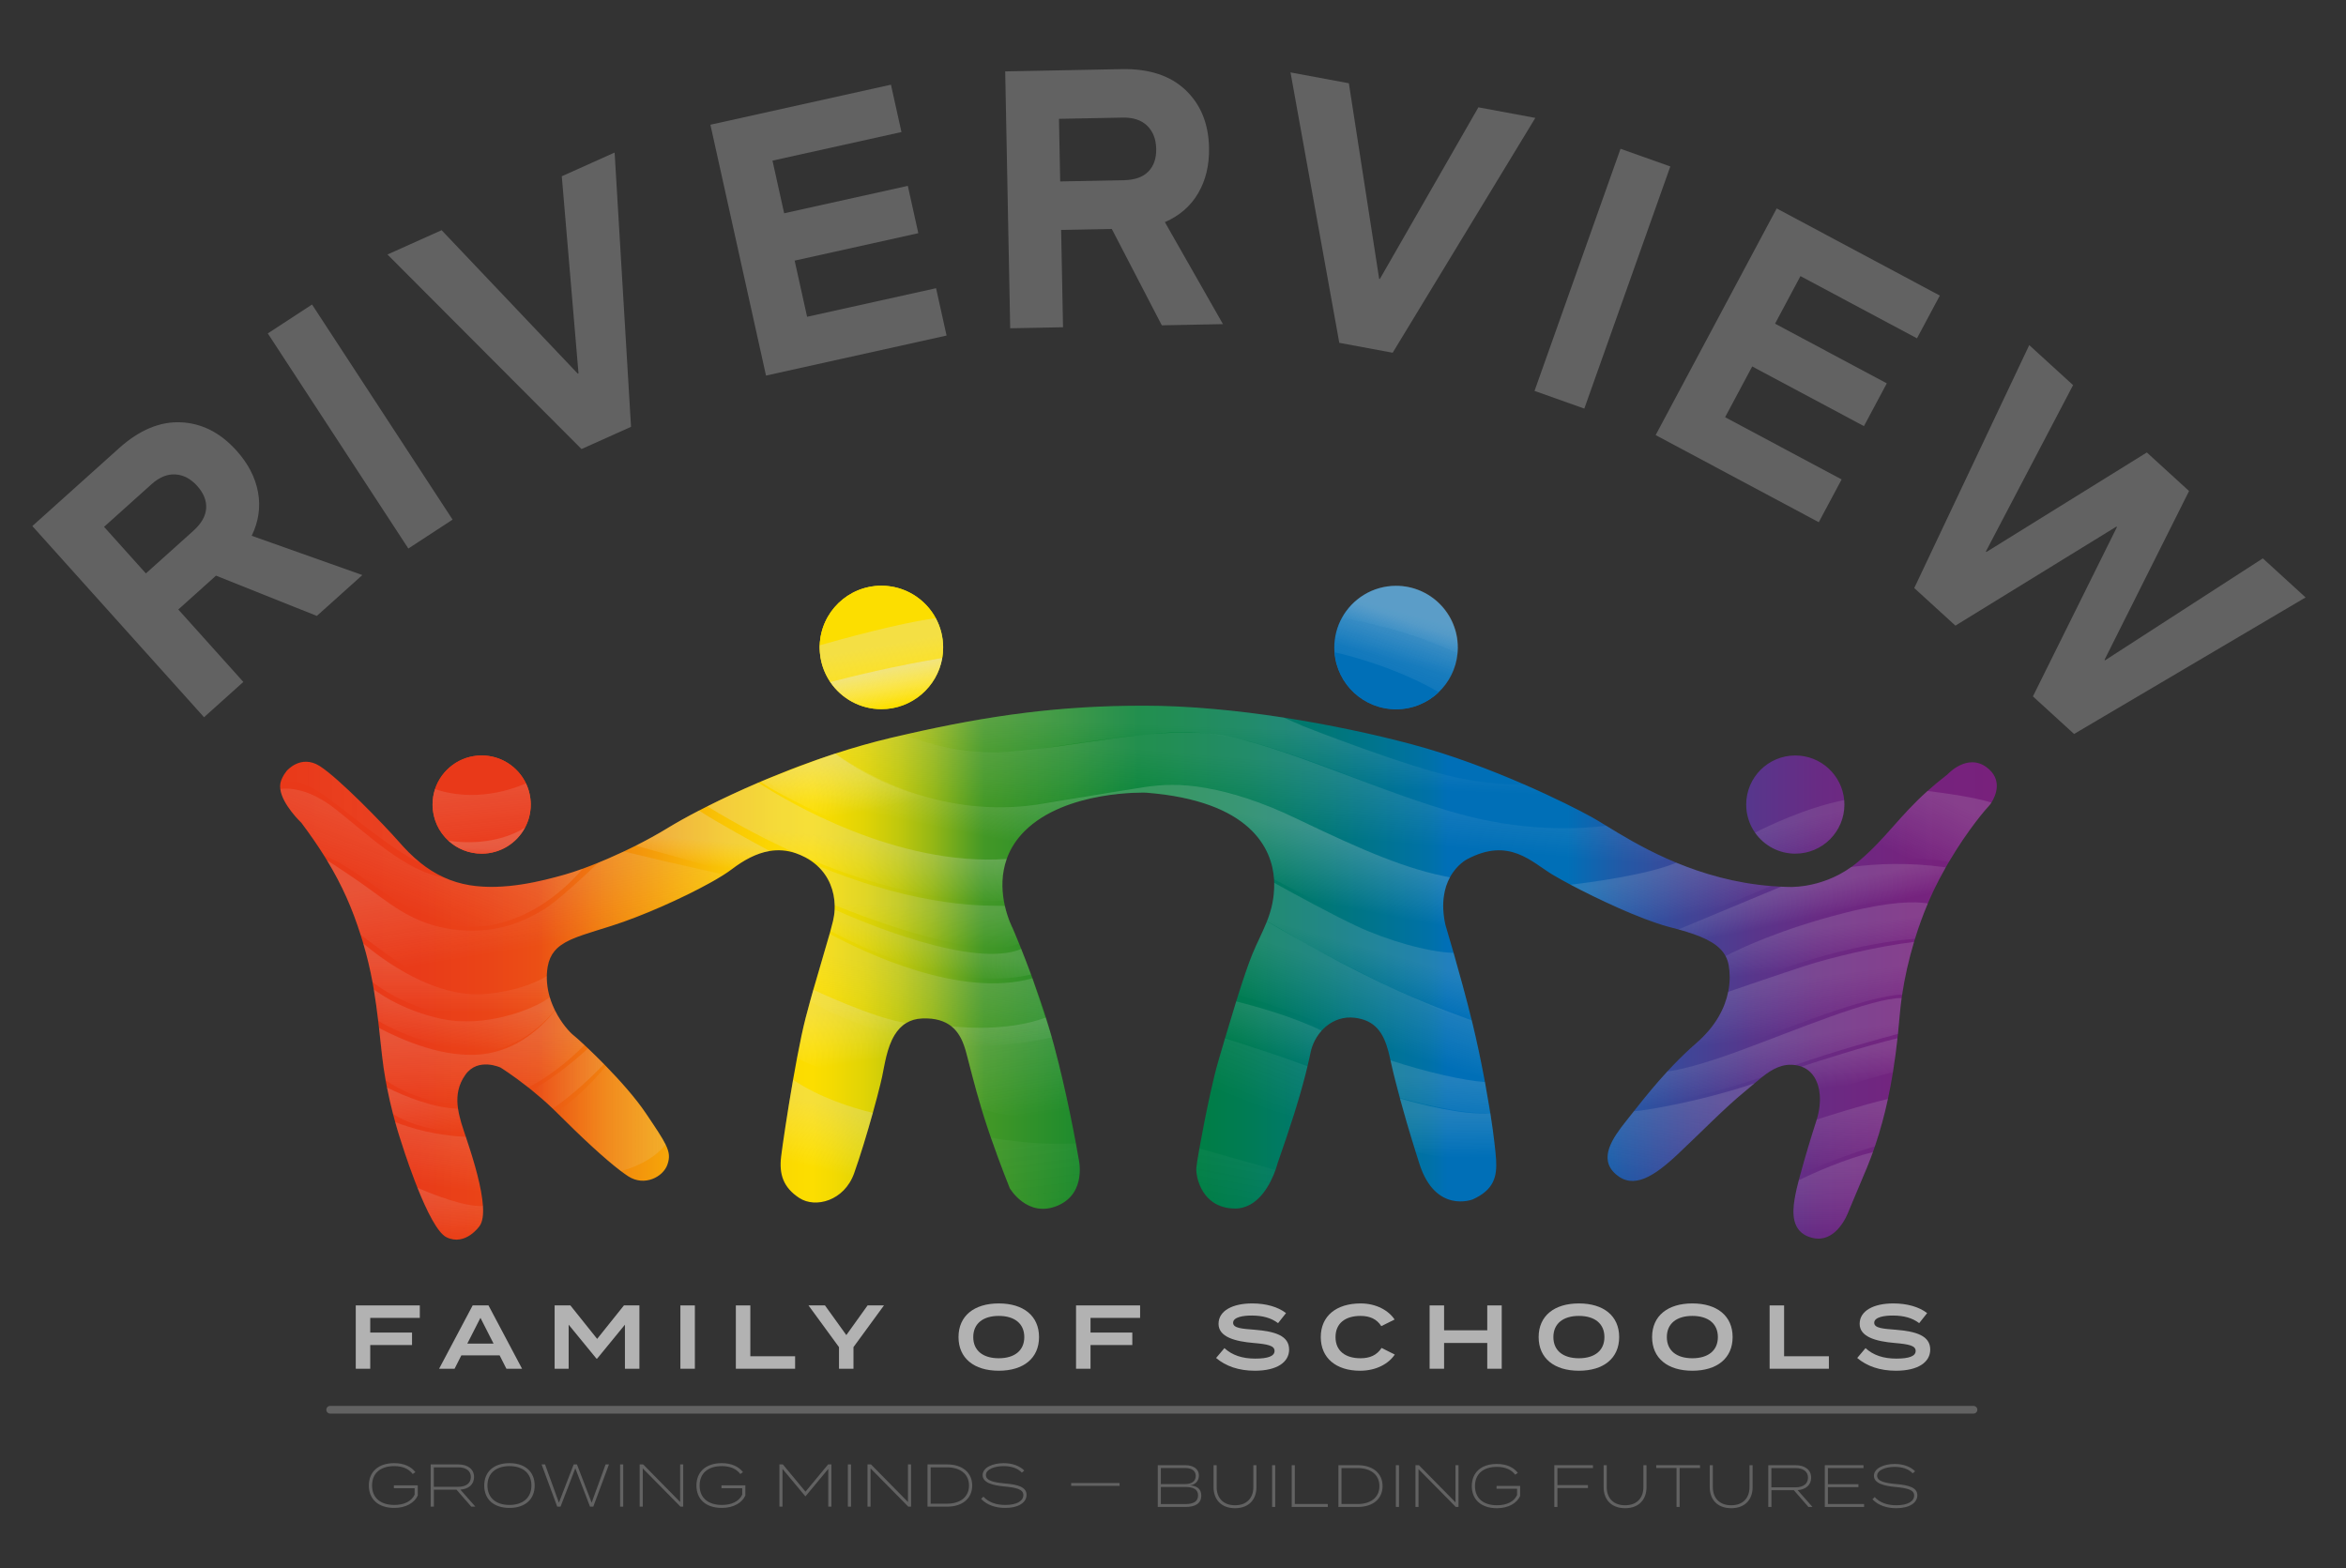 <?xml version="1.0" encoding="UTF-8"?>
<svg id="Layer_1" data-name="Layer 1" xmlns="http://www.w3.org/2000/svg" xmlns:xlink="http://www.w3.org/1999/xlink" viewBox="0 0 3344.9 2235.97">
  <rect x="0" y="0" width="3344.9" height="2235.97" fill="#333333" stroke="none"/>
  <defs>
    <style>
      .cls-1 {
        fill: url(#linear-gradient-43);
        opacity: .12;
      }

      .cls-1, .cls-2, .cls-3, .cls-4, .cls-5, .cls-6, .cls-7, .cls-8, .cls-9, .cls-10, .cls-11, .cls-12, .cls-13, .cls-14, .cls-15, .cls-16, .cls-17, .cls-18, .cls-19, .cls-20, .cls-21, .cls-22, .cls-23, .cls-24, .cls-25, .cls-26, .cls-27, .cls-28, .cls-29, .cls-30, .cls-31, .cls-32, .cls-33, .cls-34, .cls-35, .cls-36, .cls-37, .cls-38, .cls-39, .cls-40, .cls-41, .cls-42, .cls-43, .cls-44, .cls-45, .cls-46, .cls-47, .cls-48, .cls-49, .cls-50, .cls-51, .cls-52, .cls-53, .cls-54, .cls-55, .cls-56, .cls-57 {
        stroke-width: 0px;
      }

      .cls-1, .cls-2, .cls-3, .cls-4, .cls-5, .cls-6, .cls-7, .cls-8, .cls-9, .cls-10, .cls-11, .cls-12, .cls-13, .cls-14, .cls-15, .cls-16, .cls-17, .cls-18, .cls-19, .cls-20, .cls-21, .cls-22, .cls-23, .cls-24, .cls-25, .cls-26, .cls-27, .cls-28, .cls-29, .cls-30, .cls-31, .cls-32, .cls-33, .cls-34, .cls-35, .cls-36, .cls-37, .cls-38, .cls-39, .cls-40, .cls-41, .cls-42, .cls-43, .cls-44, .cls-45, .cls-46, .cls-47, .cls-55, .cls-56, .cls-57 {
        isolation: isolate;
      }

      .cls-2 {
        fill: url(#linear-gradient-44);
      }

      .cls-2, .cls-3, .cls-4, .cls-5, .cls-6, .cls-7, .cls-8, .cls-9, .cls-10, .cls-11, .cls-12, .cls-13, .cls-14, .cls-15, .cls-16, .cls-17, .cls-18, .cls-19, .cls-20, .cls-21, .cls-22, .cls-23, .cls-24, .cls-25, .cls-26, .cls-27, .cls-28, .cls-29, .cls-42, .cls-43, .cls-44, .cls-45, .cls-46, .cls-47 {
        opacity: .15;
      }

      .cls-3 {
        fill: url(#linear-gradient-25);
      }

      .cls-4 {
        fill: url(#linear-gradient-29);
      }

      .cls-5 {
        fill: url(#linear-gradient-36);
      }

      .cls-6 {
        fill: url(#linear-gradient-33);
      }

      .cls-7 {
        fill: url(#linear-gradient-39);
      }

      .cls-8 {
        fill: url(#linear-gradient-34);
      }

      .cls-9 {
        fill: url(#linear-gradient-37);
      }

      .cls-10 {
        fill: url(#linear-gradient-35);
      }

      .cls-11 {
        fill: url(#linear-gradient-31);
      }

      .cls-12 {
        fill: url(#linear-gradient-28);
      }

      .cls-13 {
        fill: url(#linear-gradient-32);
      }

      .cls-14 {
        fill: url(#linear-gradient-18);
      }

      .cls-15 {
        fill: url(#linear-gradient-22);
      }

      .cls-16 {
        fill: url(#linear-gradient-14);
      }

      .cls-17 {
        fill: url(#linear-gradient-19);
      }

      .cls-18 {
        fill: url(#linear-gradient-10);
      }

      .cls-19 {
        fill: url(#linear-gradient-13);
      }

      .cls-20 {
        fill: url(#linear-gradient-12);
      }

      .cls-21 {
        fill: url(#linear-gradient-17);
      }

      .cls-22 {
        fill: url(#linear-gradient-16);
      }

      .cls-23 {
        fill: url(#linear-gradient-11);
      }

      .cls-24 {
        fill: url(#linear-gradient-23);
      }

      .cls-25 {
        fill: url(#linear-gradient-26);
      }

      .cls-26 {
        fill: url(#linear-gradient-24);
      }

      .cls-27 {
        fill: url(#linear-gradient-27);
      }

      .cls-28 {
        fill: url(#linear-gradient-38);
      }

      .cls-29 {
        fill: url(#linear-gradient-40);
      }

      .cls-30 {
        fill: url(#linear-gradient-30);
      }

      .cls-30, .cls-31, .cls-41 {
        opacity: .05;
      }

      .cls-31 {
        fill: url(#linear-gradient-15);
      }

      .cls-32 {
        fill: url(#linear-gradient-42);
        opacity: .51;
      }

      .cls-33 {
        fill: url(#linear-gradient-41);
        opacity: .3;
      }

      .cls-34 {
        fill: url(#linear-gradient-50);
      }

      .cls-34, .cls-35, .cls-36, .cls-37, .cls-38, .cls-39, .cls-40 {
        opacity: .25;
      }

      .cls-35 {
        fill: url(#linear-gradient-47);
      }

      .cls-36 {
        fill: url(#linear-gradient-48);
      }

      .cls-37 {
        fill: url(#linear-gradient-49);
      }

      .cls-38 {
        fill: url(#linear-gradient-46);
      }

      .cls-39 {
        fill: url(#linear-gradient-20);
      }

      .cls-40 {
        fill: url(#linear-gradient-21);
      }

      .cls-41 {
        fill: url(#linear-gradient-4);
      }

      .cls-42 {
        fill: url(#linear-gradient-8);
      }

      .cls-43 {
        fill: url(#linear-gradient-7);
      }

      .cls-44 {
        fill: url(#linear-gradient-2);
      }

      .cls-45 {
        fill: url(#linear-gradient-6);
      }

      .cls-46 {
        fill: url(#linear-gradient-9);
      }

      .cls-47 {
        fill: url(#linear-gradient-5);
      }

      .cls-48 {
        fill: url(#linear-gradient-3);
      }

      .cls-49 {
        fill: #626262;
      }

      .cls-50 {
        fill: #b2b2b2;
      }

      .cls-51 {
        fill: #fddf00;
      }

      .cls-52 {
        fill: #e93919;
      }

      .cls-53 {
        fill: #006fb7;
      }

      .cls-54 {
        fill: #006fb8;
      }

      .cls-55 {
        fill: url(#linear-gradient-45);
        opacity: .18;
      }

      .cls-56 {
        fill: url(#linear-gradient);
        opacity: .2;
      }

      .cls-57 {
        fill: #fcde00;
        opacity: .5;
      }
    </style>
    <linearGradient id="linear-gradient" x1="1985.54" y1="1330.28" x2="2004.26" y2="1397.96" gradientTransform="translate(0 2271.16) scale(1 -1)" gradientUnits="userSpaceOnUse">
      <stop offset="0" stop-color="#fff" stop-opacity="0"/>
      <stop offset="1" stop-color="#e2e2e1"/>
    </linearGradient>
    <linearGradient id="linear-gradient-2" x1="1959.92" y1="1265.51" x2="1999.32" y2="1370.98" gradientTransform="translate(0 2271.16) scale(1 -1)" gradientUnits="userSpaceOnUse">
      <stop offset="0" stop-color="#fff" stop-opacity="0"/>
      <stop offset="1" stop-color="#e2e2e1"/>
    </linearGradient>
    <linearGradient id="linear-gradient-3" x1="399.4" y1="969.79" x2="2847.04" y2="969.79" gradientTransform="translate(0 2271.16) scale(1 -1)" gradientUnits="userSpaceOnUse">
      <stop offset="0" stop-color="#fff"/>
      <stop offset="0" stop-color="#e93919"/>
      <stop offset=".08" stop-color="#e93b19"/>
      <stop offset=".12" stop-color="#ea4417"/>
      <stop offset=".14" stop-color="#eb4b16"/>
      <stop offset=".15" stop-color="#eb4f15"/>
      <stop offset=".19" stop-color="#f1820e"/>
      <stop offset=".23" stop-color="#f6aa08"/>
      <stop offset=".26" stop-color="#f9c604"/>
      <stop offset=".29" stop-color="#fbd801"/>
      <stop offset=".31" stop-color="#fcde00"/>
      <stop offset=".32" stop-color="#f5db01"/>
      <stop offset=".34" stop-color="#e1d405"/>
      <stop offset=".36" stop-color="#c1c80c"/>
      <stop offset=".38" stop-color="#95b715"/>
      <stop offset=".4" stop-color="#5da221"/>
      <stop offset=".41" stop-color="#439826"/>
      <stop offset=".46" stop-color="#218c2d"/>
      <stop offset=".5" stop-color="#008034"/>
      <stop offset=".52" stop-color="#007f3c"/>
      <stop offset=".56" stop-color="#007c52"/>
      <stop offset=".61" stop-color="#077"/>
      <stop offset=".67" stop-color="#0071a8"/>
      <stop offset=".68" stop-color="#006fb7"/>
      <stop offset=".69" stop-color="#006fb7"/>
      <stop offset=".75" stop-color="#006fb7"/>
      <stop offset=".78" stop-color="#215aa7"/>
      <stop offset=".82" stop-color="#404597"/>
      <stop offset=".86" stop-color="#59358b"/>
      <stop offset=".9" stop-color="#6a2a83"/>
      <stop offset=".95" stop-color="#75237e"/>
      <stop offset="1" stop-color="#78217c"/>
    </linearGradient>
    <linearGradient id="linear-gradient-4" x1="400.24" y1="1112.92" x2="599.62" y2="1112.92" gradientTransform="translate(0 2271.16) scale(1 -1)" gradientUnits="userSpaceOnUse">
      <stop offset="0" stop-color="#fff" stop-opacity="0"/>
      <stop offset="1" stop-color="#e2e2e1"/>
    </linearGradient>
    <linearGradient id="linear-gradient-5" x1="573.25" y1="977.67" x2="623.65" y2="1111.59" gradientTransform="translate(0 2271.16) scale(1 -1)" gradientUnits="userSpaceOnUse">
      <stop offset="0" stop-color="#fff" stop-opacity="0"/>
      <stop offset="1" stop-color="#e2e2e1"/>
    </linearGradient>
    <linearGradient id="linear-gradient-6" x1="767.51" y1="922.27" x2="748.07" y2="1041.07" gradientTransform="translate(0 2271.16) scale(1 -1)" gradientUnits="userSpaceOnUse">
      <stop offset="0" stop-color="#fff" stop-opacity="0"/>
      <stop offset="1" stop-color="#e2e2e1"/>
    </linearGradient>
    <linearGradient id="linear-gradient-7" x1="650.91" y1="827.14" x2="650.91" y2="909.22" gradientTransform="translate(0 2271.16) scale(1 -1)" gradientUnits="userSpaceOnUse">
      <stop offset="0" stop-color="#fff" stop-opacity="0"/>
      <stop offset="1" stop-color="#e2e2e1"/>
    </linearGradient>
    <linearGradient id="linear-gradient-8" x1="655.22" y1="776.42" x2="661.7" y2="842.66" gradientTransform="translate(0 2271.16) scale(1 -1)" gradientUnits="userSpaceOnUse">
      <stop offset="0" stop-color="#fff" stop-opacity="0"/>
      <stop offset="1" stop-color="#e2e2e1"/>
    </linearGradient>
    <linearGradient id="linear-gradient-9" x1="690.34" y1="696.59" x2="686.74" y2="795.23" gradientTransform="translate(0 2271.16) scale(1 -1)" gradientUnits="userSpaceOnUse">
      <stop offset="0" stop-color="#fff" stop-opacity="0"/>
      <stop offset="1" stop-color="#e2e2e1"/>
    </linearGradient>
    <linearGradient id="linear-gradient-10" x1="610.94" y1="651.34" x2="603.74" y2="717.58" gradientTransform="translate(0 2271.16) scale(1 -1)" gradientUnits="userSpaceOnUse">
      <stop offset="0" stop-color="#fff" stop-opacity="0"/>
      <stop offset="1" stop-color="#e2e2e1"/>
    </linearGradient>
    <linearGradient id="linear-gradient-11" x1="758.14" y1="733.37" x2="861.17" y2="733.37" gradientTransform="translate(0 2271.16) scale(1 -1)" gradientUnits="userSpaceOnUse">
      <stop offset="0" stop-color="#fff" stop-opacity="0"/>
      <stop offset="1" stop-color="#e2e2e1"/>
    </linearGradient>
    <linearGradient id="linear-gradient-12" x1="620.73" y1="579.67" x2="633.69" y2="677.95" gradientTransform="translate(0 2271.16) scale(1 -1)" gradientUnits="userSpaceOnUse">
      <stop offset="0" stop-color="#fff" stop-opacity="0"/>
      <stop offset="1" stop-color="#e2e2e1"/>
    </linearGradient>
    <linearGradient id="linear-gradient-13" x1="793.31" y1="676.16" x2="949.01" y2="676.16" gradientTransform="translate(0 2271.16) scale(1 -1)" gradientUnits="userSpaceOnUse">
      <stop offset="0" stop-color="#fff" stop-opacity="0"/>
      <stop offset="1" stop-color="#e2e2e1"/>
    </linearGradient>
    <linearGradient id="linear-gradient-14" x1="645.34" y1="507.76" x2="641.02" y2="579.04" gradientTransform="translate(0 2271.16) scale(1 -1)" gradientUnits="userSpaceOnUse">
      <stop offset="0" stop-color="#fff" stop-opacity="0"/>
      <stop offset="1" stop-color="#e2e2e1"/>
    </linearGradient>
    <linearGradient id="linear-gradient-15" x1="1487.02" y1="544.17" x2="1470.82" y2="670.53" gradientTransform="translate(0 2271.16) scale(1 -1)" gradientUnits="userSpaceOnUse">
      <stop offset="0" stop-color="#fff" stop-opacity="0"/>
      <stop offset="1" stop-color="#e2e2e1"/>
    </linearGradient>
    <linearGradient id="linear-gradient-16" x1="1450.85" y1="677" x2="1432.49" y2="805.52" gradientTransform="translate(0 2271.16) scale(1 -1)" gradientUnits="userSpaceOnUse">
      <stop offset="0" stop-color="#fff" stop-opacity="0"/>
      <stop offset="1" stop-color="#e2e2e1"/>
    </linearGradient>
    <linearGradient id="linear-gradient-17" x1="1322.47" y1="786.2" x2="1337.59" y2="884.48" gradientTransform="translate(0 2271.16) scale(1 -1)" gradientUnits="userSpaceOnUse">
      <stop offset="0" stop-color="#fff" stop-opacity="0"/>
      <stop offset="1" stop-color="#e2e2e1"/>
    </linearGradient>
    <linearGradient id="linear-gradient-18" x1="1321.75" y1="888.68" x2="1330.39" y2="929.72" gradientTransform="translate(0 2271.16) scale(1 -1)" gradientUnits="userSpaceOnUse">
      <stop offset="0" stop-color="#fff" stop-opacity="0"/>
      <stop offset="1" stop-color="#e2e2e1"/>
    </linearGradient>
    <linearGradient id="linear-gradient-19" x1="1305.79" y1="925.1" x2="1308.67" y2="978.38" gradientTransform="translate(0 2271.16) scale(1 -1)" gradientUnits="userSpaceOnUse">
      <stop offset="0" stop-color="#fff" stop-opacity="0"/>
      <stop offset="1" stop-color="#e2e2e1"/>
    </linearGradient>
    <linearGradient id="linear-gradient-20" x1="1214.45" y1="1003.32" x2="1222.01" y2="1074.6" gradientTransform="translate(0 2271.16) scale(1 -1)" gradientUnits="userSpaceOnUse">
      <stop offset="0" stop-color="#fff" stop-opacity="0"/>
      <stop offset="1" stop-color="#e2e2e1"/>
    </linearGradient>
    <linearGradient id="linear-gradient-21" x1="1581.78" y1="1043.53" x2="1601.22" y2="1142.89" gradientTransform="translate(0 2271.16) scale(1 -1)" gradientUnits="userSpaceOnUse">
      <stop offset="0" stop-color="#fff" stop-opacity="0"/>
      <stop offset="1" stop-color="#e2e2e1"/>
    </linearGradient>
    <linearGradient id="linear-gradient-22" x1="1780.17" y1="1087.55" x2="1788.81" y2="1189.07" gradientTransform="translate(0 2271.16) scale(1 -1)" gradientUnits="userSpaceOnUse">
      <stop offset="0" stop-color="#fff" stop-opacity="0"/>
      <stop offset="1" stop-color="#e2e2e1"/>
    </linearGradient>
    <linearGradient id="linear-gradient-23" x1="1790.26" y1="1152.98" x2="1793.14" y2="1232.18" gradientTransform="translate(0 2271.16) scale(1 -1)" gradientUnits="userSpaceOnUse">
      <stop offset="0" stop-color="#fff" stop-opacity="0"/>
      <stop offset="1" stop-color="#e2e2e1"/>
    </linearGradient>
    <linearGradient id="linear-gradient-24" x1="1942.67" y1="854.73" x2="1959.95" y2="916.29" gradientTransform="translate(0 2271.16) scale(1 -1)" gradientUnits="userSpaceOnUse">
      <stop offset="0" stop-color="#fff" stop-opacity="0"/>
      <stop offset="1" stop-color="#e2e2e1"/>
    </linearGradient>
    <linearGradient id="linear-gradient-25" x1="1939.32" y1="789.66" x2="1967.4" y2="876.06" gradientTransform="translate(0 2271.16) scale(1 -1)" gradientUnits="userSpaceOnUse">
      <stop offset="0" stop-color="#fff" stop-opacity="0"/>
      <stop offset="1" stop-color="#e2e2e1"/>
    </linearGradient>
    <linearGradient id="linear-gradient-26" x1="1807.82" y1="769.07" x2="1828.03" y2="838.62" gradientTransform="translate(0 2271.16) scale(1 -1)" gradientUnits="userSpaceOnUse">
      <stop offset="0" stop-color="#fff" stop-opacity="0"/>
      <stop offset="1" stop-color="#e2e2e1"/>
    </linearGradient>
    <linearGradient id="linear-gradient-27" x1="2049.38" y1="656.91" x2="2054.06" y2="732.51" gradientTransform="translate(0 2271.16) scale(1 -1)" gradientUnits="userSpaceOnUse">
      <stop offset="0" stop-color="#fff" stop-opacity="0"/>
      <stop offset="1" stop-color="#e2e2e1"/>
    </linearGradient>
    <linearGradient id="linear-gradient-28" x1="1780.98" y1="697.94" x2="1851.18" y2="879.38" gradientTransform="translate(0 2271.16) scale(1 -1)" gradientUnits="userSpaceOnUse">
      <stop offset="0" stop-color="#fff" stop-opacity="0"/>
      <stop offset="1" stop-color="#e2e2e1"/>
    </linearGradient>
    <linearGradient id="linear-gradient-29" x1="2065.03" y1="620.55" x2="2064.31" y2="686.07" gradientTransform="translate(0 2271.16) scale(1 -1)" gradientUnits="userSpaceOnUse">
      <stop offset="0" stop-color="#fff" stop-opacity="0"/>
      <stop offset="1" stop-color="#e2e2e1"/>
    </linearGradient>
    <linearGradient id="linear-gradient-30" x1="1750.62" y1="546.15" x2="1771.14" y2="654.15" gradientTransform="translate(0 2271.16) scale(1 -1)" gradientUnits="userSpaceOnUse">
      <stop offset="0" stop-color="#fff" stop-opacity="0"/>
      <stop offset="1" stop-color="#e2e2e1"/>
    </linearGradient>
    <linearGradient id="linear-gradient-31" x1="2392.31" y1="961.05" x2="2378.27" y2="1026.93" gradientTransform="translate(0 2271.16) scale(1 -1)" gradientUnits="userSpaceOnUse">
      <stop offset="0" stop-color="#fff" stop-opacity="0"/>
      <stop offset="1" stop-color="#e2e2e1"/>
    </linearGradient>
    <linearGradient id="linear-gradient-32" x1="2589.1" y1="963.73" x2="2580.46" y2="1006.21" gradientTransform="translate(0 2271.16) scale(1 -1)" gradientUnits="userSpaceOnUse">
      <stop offset="0" stop-color="#fff" stop-opacity="0"/>
      <stop offset="1" stop-color="#e2e2e1"/>
    </linearGradient>
    <linearGradient id="linear-gradient-33" x1="2609.68" y1="893.01" x2="2603.44" y2="949.65" gradientTransform="translate(0 2271.16) scale(1 -1)" gradientUnits="userSpaceOnUse">
      <stop offset="0" stop-color="#fff" stop-opacity="0"/>
      <stop offset="1" stop-color="#e2e2e1"/>
    </linearGradient>
    <linearGradient id="linear-gradient-34" x1="2562.81" y1="796.29" x2="2553.09" y2="874.05" gradientTransform="translate(0 2271.16) scale(1 -1)" gradientUnits="userSpaceOnUse">
      <stop offset="0" stop-color="#fff" stop-opacity="0"/>
      <stop offset="1" stop-color="#e2e2e1"/>
    </linearGradient>
    <linearGradient id="linear-gradient-35" x1="2529.94" y1="720.44" x2="2520.22" y2="785.24" gradientTransform="translate(0 2271.16) scale(1 -1)" gradientUnits="userSpaceOnUse">
      <stop offset="0" stop-color="#fff" stop-opacity="0"/>
      <stop offset="1" stop-color="#e2e2e1"/>
    </linearGradient>
    <linearGradient id="linear-gradient-36" x1="2380.85" y1="580.06" x2="2401.97" y2="705.34" gradientTransform="translate(0 2271.16) scale(1 -1)" gradientUnits="userSpaceOnUse">
      <stop offset="0" stop-color="#fff" stop-opacity="0"/>
      <stop offset="1" stop-color="#e2e2e1"/>
    </linearGradient>
    <linearGradient id="linear-gradient-37" x1="2641.08" y1="723.72" x2="2636.76" y2="774.12" gradientTransform="translate(0 2271.16) scale(1 -1)" gradientUnits="userSpaceOnUse">
      <stop offset="0" stop-color="#fff" stop-opacity="0"/>
      <stop offset="1" stop-color="#e2e2e1"/>
    </linearGradient>
    <linearGradient id="linear-gradient-38" x1="2625.48" y1="597.03" x2="2632.68" y2="696.39" gradientTransform="translate(0 2271.16) scale(1 -1)" gradientUnits="userSpaceOnUse">
      <stop offset="0" stop-color="#fff" stop-opacity="0"/>
      <stop offset="1" stop-color="#e2e2e1"/>
    </linearGradient>
    <linearGradient id="linear-gradient-39" x1="2614.28" y1="512.67" x2="2613.56" y2="607.71" gradientTransform="translate(0 2271.16) scale(1 -1)" gradientUnits="userSpaceOnUse">
      <stop offset="0" stop-color="#fff" stop-opacity="0"/>
      <stop offset="1" stop-color="#e2e2e1"/>
    </linearGradient>
    <linearGradient id="linear-gradient-40" x1="2726.19" y1="1044.37" x2="2768.67" y2="1134.37" gradientTransform="translate(0 2271.16) scale(1 -1)" gradientUnits="userSpaceOnUse">
      <stop offset="0" stop-color="#fff" stop-opacity="0"/>
      <stop offset="1" stop-color="#e2e2e1"/>
    </linearGradient>
    <linearGradient id="linear-gradient-41" x1="1272.22" y1="1262.73" x2="1256.38" y2="1349.85" gradientTransform="translate(0 2271.16) scale(1 -1)" gradientUnits="userSpaceOnUse">
      <stop offset="0" stop-color="#fff" stop-opacity="0"/>
      <stop offset="1" stop-color="#e2e2e1"/>
    </linearGradient>
    <linearGradient id="linear-gradient-42" x1="1273.66" y1="1264.57" x2="1261.66" y2="1326.01" gradientTransform="translate(0 2271.16) scale(1 -1)" gradientUnits="userSpaceOnUse">
      <stop offset="0" stop-color="#fff" stop-opacity="0"/>
      <stop offset="1" stop-color="#e2e2e1"/>
    </linearGradient>
    <linearGradient id="linear-gradient-43" x1="2579.74" y1="1045.51" x2="2566.78" y2="1103.11" gradientTransform="translate(0 2271.16) scale(1 -1)" gradientUnits="userSpaceOnUse">
      <stop offset="0" stop-color="#fff" stop-opacity="0"/>
      <stop offset="1" stop-color="#e2e2e1"/>
    </linearGradient>
    <linearGradient id="linear-gradient-44" x1="694.1" y1="1052.1" x2="682.57" y2="1164.42" gradientTransform="translate(0 2271.16) scale(1 -1)" gradientUnits="userSpaceOnUse">
      <stop offset="0" stop-color="#fff" stop-opacity="0"/>
      <stop offset="1" stop-color="#e2e2e1"/>
    </linearGradient>
    <linearGradient id="linear-gradient-45" x1="692.4" y1="1043.65" x2="693.12" y2="1061.65" gradientTransform="translate(0 2271.16) scale(1 -1)" gradientUnits="userSpaceOnUse">
      <stop offset="0" stop-color="#fff" stop-opacity="0"/>
      <stop offset="1" stop-color="#e2e2e1"/>
    </linearGradient>
    <linearGradient id="linear-gradient-46" x1="1985.15" y1="1333.72" x2="2003.39" y2="1386.52" gradientTransform="translate(0 2271.16) scale(1 -1)" gradientUnits="userSpaceOnUse">
      <stop offset="0" stop-color="#fff" stop-opacity="0"/>
      <stop offset="1" stop-color="#e2e2e1"/>
    </linearGradient>
    <linearGradient id="linear-gradient-47" x1="999.41" y1="1036.67" x2="1003.01" y2="1073.39" gradientTransform="translate(0 2271.16) scale(1 -1)" gradientUnits="userSpaceOnUse">
      <stop offset="0" stop-color="#fff" stop-opacity="0"/>
      <stop offset="1" stop-color="#e2e2e1"/>
    </linearGradient>
    <linearGradient id="linear-gradient-48" x1="1219.53" y1="755.4" x2="1206.59" y2="834.47" gradientTransform="translate(0 2271.16) scale(1 -1)" gradientUnits="userSpaceOnUse">
      <stop offset="0" stop-color="#fff" stop-opacity="0"/>
      <stop offset="1" stop-color="#e2e2e1"/>
    </linearGradient>
    <linearGradient id="linear-gradient-49" x1="1161.29" y1="605.13" x2="1183.97" y2="693.69" gradientTransform="translate(0 2271.16) scale(1 -1)" gradientUnits="userSpaceOnUse">
      <stop offset="0" stop-color="#fff" stop-opacity="0"/>
      <stop offset="1" stop-color="#e2e2e1"/>
    </linearGradient>
    <linearGradient id="linear-gradient-50" x1="1280.79" y1="1124.05" x2="1264.95" y2="1199.65" gradientTransform="translate(0 2271.16) scale(1 -1)" gradientUnits="userSpaceOnUse">
      <stop offset="0" stop-color="#fff" stop-opacity="0"/>
      <stop offset="1" stop-color="#e2e2e1"/>
    </linearGradient>
  </defs>
  <g id="Layer_5" data-name="Layer 5">
    <path class="cls-49" d="m516.64,819.94l-64.88,58.27-143.8-57.42-53.75,48.27,92.74,103.27-56.05,50.34L46.11,750.09l123.62-111.02c28.92-25.97,58.33-38.27,88.22-36.92,29.89,1.37,56.33,14.84,79.31,40.43,16.55,18.43,26.75,38.16,30.62,59.19,3.87,21.04.86,41.77-9,62.18l157.76,55.99Zm-222.71-95.09c.71-11.04-3.52-21.68-12.72-31.92-9.19-10.23-19.56-15.72-31.09-16.47-11.53-.74-22.93,3.95-34.19,14.06l-67.57,60.68,59.65,66.42,67.57-60.68c11.52-10.35,17.63-21.04,18.35-32.09Z"/>
    <path class="cls-49" d="m444.9,434.2l200.39,306.7-63.07,41.21-200.39-306.7,63.07-41.21Z"/>
    <path class="cls-49" d="m801,251.33l75.32-33.81,23.39,391.07-70.61,31.69-276.65-277.4,77.2-34.65,194.24,204.66.94-.42-23.83-281.14Z"/>
    <path class="cls-49" d="m1334.63,410.94l14.97,67.5-257.43,57.07-79.29-357.68,257.43-57.07,14.97,67.51-183.88,40.76,16.64,75.06,176.32-39.09,14.96,67.5-176.32,39.09,17.76,80.1,183.87-40.75Z"/>
    <path class="cls-49" d="m1743.69,462.16l-87.19,1.7-71.32-137.44-72.23,1.41,2.7,138.78-75.32,1.47-7.13-366.29,166.12-3.23c38.86-.76,69.16,9.15,90.9,29.71,21.73,20.57,32.93,48.05,33.6,82.44.48,24.76-4.69,46.37-15.51,64.81-10.82,18.45-26.64,32.18-47.45,41.18l82.83,145.46Zm-106.43-217.53c7.76-7.89,11.51-18.71,11.24-32.48-.27-13.75-4.53-24.68-12.77-32.78-8.25-8.1-19.93-12-35.06-11.7l-90.8,1.77,1.74,89.25,90.8-1.77c15.48-.3,27.09-4.4,34.85-12.29Z"/>
    <path class="cls-49" d="m2107.87,153.03l81.17,15.08-203.39,334.84-76.1-14.14-69.55-385.55,83.2,15.46,43.19,278.84,1.01.19,140.47-244.72Z"/>
    <path class="cls-49" d="m2381.52,237.35l-122.62,345.23-70.99-25.21,122.62-345.23,70.99,25.21Z"/>
    <path class="cls-49" d="m2625.77,683.59l-32.57,60.99-232.59-124.21,172.58-323.16,232.59,124.21-32.57,60.99-166.13-88.72-36.22,67.82,159.31,85.08-32.57,60.99-159.31-85.08-38.65,72.37,166.13,88.72Z"/>
    <path class="cls-49" d="m3017.53,750.84l-229.53,141.2-58.68-53.58,163.95-346.4,62.5,57.06-124.35,237.22.76.7,228.76-141.89,60.21,54.97-120.54,240.7.76.7,224.95-145.37,60.97,55.67-330.09,194.71-58.68-53.58,119.78-241.4-.77-.71Z"/>
    <g>
      <path class="cls-54" d="m1990.38,1011.37c23.53,0,44.9-9.24,60.69-24.28,14.88-14.17,24.79-33.49,26.89-55.1.28-2.84.42-5.71.42-8.62,0-48.6-39.4-88-88-88-33.39,0-62.44,18.6-77.35,46.01-6.79,12.48-10.65,26.78-10.65,41.99,0,2.3.09,4.58.26,6.83,3.49,45.41,41.44,81.17,87.74,81.17Z"/>
      <path class="cls-56" d="m1990.38,1011.37c23.53,0,44.9-9.24,60.69-24.28,14.88-14.17,24.79-33.49,26.89-55.1.28-2.84.42-5.71.42-8.62,0-48.6-39.4-88-88-88-33.39,0-62.44,18.6-77.35,46.01-6.79,12.48-10.65,26.78-10.65,41.99,0,2.3.09,4.58.26,6.83,3.49,45.41,41.44,81.17,87.74,81.17Z"/>
      <path class="cls-44" d="m2078.3,931.81c-2.1,21.61-12.01,40.93-26.89,55.1-15.79,15.04-37.16,24.28-60.69,24.28-46.3,0-84.25-35.76-87.74-81.17-.17-2.25-.26-4.53-.26-6.83,0-15.21,3.86-29.51,10.65-41.99,32.88,5.51,100.08,19.62,164.93,50.61Z"/>
      <path class="cls-53" d="m1902.98,930.02c29.75,6.9,91.16,23.9,148.43,56.89-15.79,15.04-37.16,24.28-60.69,24.28-46.3,0-84.25-35.76-87.74-81.17Z"/>
      <g>
        <path class="cls-48" d="m2832.72,1094.19c-28-21-56,10-56,10-10.74,8.26-20.12,16.11-28.5,23.65h-.01c-41.13,36.96-58.42,66.23-96.09,98.48h-.01c-1.11.96-2.24,1.91-3.39,2.87-3.01,2.51-6.05,4.85-9.09,7.02-45.39,32.42-92.17,28.36-92.17,28.36-2.72-.07-5.42-.17-8.1-.3-4.85-.21-9.65-.51-14.39-.9-51.34-4.15-96.67-17.5-134.91-33.31-4.96-2.05-9.81-4.14-14.53-6.26-35.85-16.09-64.65-33.7-85.33-46.38-.11-.07-.23-.14-.34-.21-7.94-4.87-14.68-9-20.14-12.02-18.19-10.05-52.88-27.67-96.07-46.48-47.01-20.49-104.11-42.4-160.93-57.52-53.93-14.35-117.16-27.96-182.55-38.06-66.77-10.3-135.79-16.94-199.45-16.94-119.07,0-218.5,13.4-339.64,41.04-.41.09-.83.19-1.24.28-6.64,1.52-13.34,3.08-20.12,4.68-26.49,6.27-53.02,13.89-78.94,22.33-.04.01-.08.03-.12.04-1.63.53-3.26,1.06-4.88,1.61-.61.19-1.21.39-1.82.6-4.32,1.43-8.63,2.89-12.91,4.36-2.16.74-4.32,1.49-6.47,2.25-1.46.51-2.9,1.03-4.35,1.55-7.13,2.53-14.18,5.11-21.15,7.72-4.18,1.57-8.32,3.15-12.43,4.75-9.31,3.6-18.44,7.25-27.37,10.94-1.49.61-2.97,1.22-4.45,1.84-1.48.61-2.95,1.23-4.41,1.84-3.15,1.32-6.28,2.64-9.37,3.97-26.79,11.49-51.35,23.02-72.61,33.71-4.06,2.04-8.01,4.06-11.82,6.04-17.62,9.13-32.5,17.48-43.9,24.45-15.1,9.23-30.83,17.84-46.36,25.63-5.7,2.87-11.37,5.62-16.96,8.26l-.1.05c-7.38,3.48-14.64,6.75-21.68,9.8-4.92,2.13-9.73,4.15-14.4,6.05-7.86,3.21-15.33,6.09-22.26,8.61-10.02,3.64-18.91,6.54-26.24,8.6-32,9-86,23-135,15-13.47-2.2-25.58-6.06-36.49-11.01-12.74-5.77-23.86-13.01-33.61-20.8-12.29-9.8-22.41-20.49-30.9-30.19-21-24-86-91-113-108s-47,7-47,7c-5.42,6.78-7.63,12.64-8.48,15.71-.42,1.46-.52,2.29-.52,2.29-.42,2.51-.42,5.11-.09,7.76,2.83,22.59,30.09,48.24,30.09,48.24,12.39,16.53,23.06,31.99,32.34,46.79,1.37,2.18,2.7,4.34,4,6.49,22.56,37.07,36.63,70.33,48.11,106.52.87,2.72,1.72,5.45,2.55,8.2.41,1.35.81,2.7,1.21,4.03,5.69,19.25,9.85,37.15,13.16,55.03.64,3.46,1.26,6.93,1.84,10.4,2.45,14.57,4.42,29.3,6.28,44.91.4,3.33.79,6.71,1.17,10.13,1.42,12.43,2.81,25.48,4.34,39.5,1.32,12.04,3.09,23.87,5.11,35.14.62,3.49,1.27,6.92,1.93,10.29,2.75,13.94,5.78,26.78,8.62,37.81,1.06,4.1,2.1,7.95,3.09,11.51,4.67,16.85,8.25,27.25,8.25,27.25,0,0,8.2,26.75,19.69,56.7,1.23,3.22,2.51,6.48,3.81,9.75,12.69,31.75,28.39,64.24,41.5,70.55,27,13,47-16,47-16,4.41-6.04,5.64-16.22,4.86-28.53-.19-3.12-.51-6.38-.95-9.74-3.75-29.05-15.7-65.82-23.45-88.99-.78-2.3-1.51-4.46-2.18-6.47-2-5.97-3.53-10.57-4.28-13.27-1.66-6-3.55-12.88-4.66-20.32-.29-1.9-.52-3.84-.69-5.81-1.13-13.45.88-28.33,11.35-42.87,18-25,50-10,50-10,0,0,17.08,10.57,39.57,28.36,1.59,1.25,3.21,2.55,4.85,3.87,9.47,7.67,19.71,16.49,29.92,26.26,1.75,1.68,3.51,3.38,5.25,5.12.47.46.94.92,1.41,1.39,33.62,33.62,67.24,65.01,90.61,82.64,3.74,2.82,7.22,5.29,10.39,7.36,23,15,50,1,56-17,3.22-9.65,2.98-16.72-2.71-28.3-4.92-10-13.92-23.37-28.29-44.7-14.75-21.89-36.74-46.49-56.71-67.02-.95-.98-1.9-1.95-2.84-2.91-8.23-8.38-16.03-15.99-22.73-22.36-1.82-1.72-3.56-3.36-5.2-4.89-7.65-7.14-13.27-12.07-15.52-13.82-5.07-3.95-17.16-16.82-26.36-35.37-.1-.2-.2-.4-.3-.61-2.76-5.61-5.23-11.73-7.17-18.27-.01-.04-.02-.08-.04-.12-.15-.51-.29-1.03-.44-1.54-.16-.56-.31-1.12-.46-1.68-.19-.75-.38-1.5-.56-2.25-.23-.96-.45-1.92-.65-2.9-.13-.61-.25-1.21-.37-1.83-.32-1.73-.61-3.48-.85-5.26-.21-1.45-.37-2.92-.5-4.41-.08-.87-.15-1.75-.2-2.64-.02-.16-.03-.32-.03-.48-.07-1.17-.12-2.35-.14-3.55-.03-1.15-.03-2.31-.01-3.47.02-.87.04-1.74.08-2.62.08-1.73.19-3.4.36-5.01.2-2.05.48-4,.81-5.87.01-.04.02-.09.03-.13,1.61-8.95,4.77-15.98,9.48-21.77.02-.02.04-.05.06-.07,5.4-6.63,12.83-11.64,22.35-16.08.03-.01.05-.02.08-.03,1.23-.57,2.49-1.13,3.78-1.68,9.06-3.86,19.8-7.37,32.26-11.26,2.58-.8,5.23-1.62,7.95-2.47.04,0,.07-.02.1-.03,4.7-1.45,9.62-2.97,14.74-4.6,44.46-14.07,101.57-39.7,139.96-60.98.72-.4,1.44-.79,2.15-1.19.58-.32,1.16-.65,1.73-.97,1.1-.61,2.18-1.23,3.25-1.85,1.06-.62,2.1-1.22,3.13-1.83.04-.02.07-.04.11-.06l.14-.08c3.6-2.12,6.97-4.18,10.06-6.15,1.94-1.24,3.77-2.44,5.48-3.6,2.19-1.5,4.19-2.93,5.99-4.29,16.08-12.2,34.02-22.56,53.62-25.77,11.93-1.97,24.48-1.28,37.62,3.24,4.2,1.43,8.45,3.27,12.76,5.53.15.08.31.16.46.24,6.36,3.39,11.86,7.27,16.61,11.55,17.7,15.89,24.79,37.03,25.29,56.64.06,2.12.03,4.22-.06,6.29-.27,5.69-1.07,11.17-2.3,16.28-1.01,4.18-2.25,8.9-3.67,14.08-.39,1.39-.78,2.82-1.19,4.28-5.99,21.41-14.64,49.63-23.22,79.7-1.59,5.59-3.18,11.25-4.75,16.94-2.11,7.64-4.18,15.33-6.17,23-3.94,15.21-8.21,35.58-12.36,57.56-1.9,10.08-3.79,20.51-5.61,30.92-8.29,47.46-15.27,94.79-17.03,109.52-3,25,3,44,26,59s64,4,78-35c8.2-22.84,18.46-56.66,26.75-86.38,4.37-15.65,8.19-30.18,10.89-41.36.93-3.85,1.72-7.29,2.36-10.26,3.51-16.37,6.67-41.28,17.89-59.55,4.23-6.9,9.61-12.85,16.58-17.03,6.16-3.71,13.57-6.04,22.53-6.42,19.41-.84,32.59,3.83,41.79,11.18.39.31.78.63,1.16.96.26.22.51.44.76.67.19.16.37.32.55.49.53.49,1.05.99,1.54,1.49.17.16.33.33.49.5.64.66,1.25,1.34,1.84,2.02.24.28.47.55.69.83.08.09.14.17.21.25.09.11.18.22.26.33.22.27.44.55.64.82.15.19.29.38.43.57.07.09.14.19.21.28.25.35.5.69.74,1.04.15.21.29.42.43.63.41.6.8,1.21,1.18,1.82.16.25.31.51.47.77,0,.01.01.01.01.02.15.25.3.49.44.74.24.4.46.79.68,1.2.05.09.1.19.15.28.05.08.1.17.14.25.24.44.47.88.7,1.33.1.2.2.4.31.61.27.54.53,1.08.78,1.63.09.18.18.37.26.56.05.1.1.2.14.31.19.42.38.84.56,1.26.19.44.38.88.55,1.32.17.4.33.8.48,1.2.34.84.66,1.68.96,2.52.05.12.09.23.13.35.26.72.51,1.45.74,2.17.07.19.13.38.19.57.15.45.3.91.44,1.36.19.6.38,1.21.56,1.81.25.82.49,1.64.72,2.45s.45,1.62.67,2.41c4.79,17.55,11.48,45.92,21.62,79.52,2.56,8.52,5.35,17.38,8.38,26.48,1.68,5.04,3.38,10.03,5.09,14.94,13.5,38.93,26.91,72.06,26.91,72.06,0,0,25,43,68,25s30-68,30-68c0,0-1.28-7.8-3.73-21.03-2.07-11.21-4.97-26.33-8.62-43.91-5.77-27.75-13.41-61.64-22.65-96.06-.99-3.67-2-7.35-3.05-11.02-.67-2.37-1.35-4.75-2.04-7.12-.64-2.18-1.28-4.36-1.93-6.53-1.47-4.91-2.98-9.81-4.51-14.66-6.23-19.75-12.87-38.85-19.14-55.98-.68-1.85-1.35-3.68-2.02-5.48-5.09-13.75-9.88-26.07-13.94-36.25-1.12-2.82-2.19-5.48-3.2-7.96-5.59-13.79-9.17-22-9.17-22,0,0-6.71-12.62-10.99-31.54-.54-2.37-1.04-4.84-1.48-7.4-2.99-17.18-3.44-38.29,4.11-59.52.41-1.14.83-2.28,1.29-3.42,4.88-12.31,12.55-24.6,24.07-36.12,59-59,173-55,173-55,149.8,11.6,180.04,80.17,182.81,123.57.09,1.51.16,2.99.19,4.43.01.2.01.39.01.59.03,1.42.03,2.82.02,4.2,0,.44-.01.88-.02,1.31-.01.74-.03,1.48-.06,2.2-.01.37-.02.73-.04,1.09-.13,2.97-.34,5.85-.65,8.66-.12,1.16-.26,2.32-.42,3.45-.15,1.14-.32,2.27-.5,3.38-.13.81-.27,1.61-.42,2.41,0,.06-.02.12-.03.18-.14.79-.29,1.58-.45,2.36-.22,1.08-.45,2.15-.69,3.22-.12.53-.24,1.06-.38,1.58-.3,1.24-.61,2.47-.94,3.69-.23.85-.46,1.69-.71,2.53-.3,1.02-.6,2.04-.92,3.04-.03.1-.06.2-.1.3-.28.91-.57,1.8-.87,2.69-.04.13-.08.26-.13.38-.2.59-.4,1.17-.6,1.75-.36,1.04-.74,2.08-1.12,3.11-.26.7-.53,1.4-.8,2.1-.16.42-.32.84-.48,1.25-.03.07-.05.13-.08.2-.02.04-.03.08-.05.12-.23.6-.47,1.19-.71,1.78-5.93,14.68-13.33,28.58-19.86,44.43-5.73,13.91-12.96,35.35-20.34,58.65-.94,2.98-1.89,6-2.83,9.04-.12.38-.24.78-.37,1.19-.06.2-.13.41-.19.63-.13.42-.27.86-.41,1.31-3.5,11.22-6.96,22.65-10.25,33.66-1.62,5.38-3.19,10.66-4.7,15.78-3.73,12.61-7.12,24.2-9.91,33.74-3.27,11.17-6.98,26.49-10.68,43.14-6.06,27.34-12.08,58.26-15.98,80.22-2.44,13.76-4.06,24-4.34,27.64-1,13,8,57,54,58,34.61.75,52.24-36.43,58.84-54.88,2.18-6.08,3.16-10.12,3.16-10.12,9.17-26.09,16.46-47.9,22.32-66.41.4-1.25.79-2.49,1.17-3.71.23-.74.46-1.46.69-2.19.3-.96.59-1.91.89-2.86.59-1.89,1.16-3.74,1.71-5.56,1.39-4.54,2.68-8.86,3.89-12.98.49-1.65.95-3.26,1.41-4.84.2-.7.4-1.38.59-2.06.13-.45.26-.9.38-1.34,1.06-3.69,2.04-7.21,2.95-10.56.23-.83.45-1.65.67-2.46.51-1.9,1-3.75,1.47-5.54.47-1.8.93-3.55,1.36-5.25.31-1.23.62-2.43.91-3.61.72-2.89,1.39-5.65,2.02-8.29.01-.06.03-.11.04-.17.77-3.22,1.47-6.27,2.13-9.18.07-.28.13-.56.19-.85.05-.19.09-.39.13-.58.1-.47.21-.95.31-1.42.03-.15.06-.29.1-.44.04-.2.08-.4.13-.6.04-.19.08-.38.12-.56.04-.18.08-.37.12-.56.06-.26.12-.52.17-.77.08-.38.16-.75.24-1.1.05-.23.11-.46.15-.69.05-.22.09-.44.14-.65.05-.2.09-.39.13-.59.02-.1.04-.19.06-.28.04-.17.08-.34.11-.51.14-.64.24-1.13.3-1.39,2.41-11.24,7.87-21.99,15.62-30.57,2.01-2.24,4.18-4.32,6.49-6.23,10.95-9.06,25.07-14.18,40.89-12.2,29.04,3.63,40.78,21.25,47.94,48.39.73,2.78,1.41,5.65,2.06,8.61.26,1.21.54,2.44.81,3.69h.01c1.58,7.1,3.39,14.9,5.52,23.51,0,.02.01.04.01.05,1.37,5.56,2.87,11.46,4.51,17.73h0c1.08,4.18,2.23,8.5,3.45,12.99,5.76,21.26,13.02,46.29,22.28,75.9,1.73,5.54,3.53,11.25,5.41,17.13,23,72,76,51,76,51,30.48-13.72,34.83-32.66,33.41-56.83-.45-7.54-1.46-15.6-2.41-24.17-1.23-11.08-3.22-25.48-5.82-41.91-.46-2.89-.94-5.85-1.43-8.87-1.78-10.82-3.8-22.37-6.02-34.32-.08-.42-.15-.83-.23-1.23h0c-.41-2.27-.84-4.53-1.27-6.82-4.72-24.85-10.23-51.07-16.23-75.85-.09-.38-.21-.88-.35-1.41-.02-.11-.05-.22-.08-.33-.05-.22-.1-.44-.16-.66-.05-.23-.11-.46-.16-.68-.2-.79-.37-1.49-.46-1.89-.06-.22-.09-.34-.09-.34-7.99-32.52-18.15-69.1-25.9-96.22-.48-1.71-.96-3.39-1.43-5.02-6.09-21.17-10.37-35.45-10.37-35.45-6.62-30.87-1.37-52.6,6.57-67.25,10.06-18.57,24.43-25.75,24.43-25.75,60-32,92,4,122,22,3.55,2.13,7.91,4.63,12.91,7.4,3.86,2.14,8.11,4.44,12.68,6.86,38.22,20.25,98.48,48.75,138.83,59.79,1.21.34,2.41.65,3.58.95,3.95,1.01,7.76,2.02,11.43,3.03,32.01,8.86,53.1,18.26,63.87,32.84,1.21,1.63,2.29,3.33,3.24,5.1,2.13,3.96,3.61,8.28,4.46,13.03,1.82,10.19,2.18,22.49-.26,35.91-.13.69-.26,1.38-.4,2.07-4.64,22.95-17.56,48.94-45.34,73.02-11.76,10.19-22.83,20.92-33.13,31.67-2.85,2.97-5.64,5.94-8.36,8.9-17.05,18.51-31.73,36.6-43.57,51.53-1.44,1.82-2.84,3.59-4.2,5.31-3.95,5.01-7.54,9.58-10.74,13.59-20,25-40,54-15,76s54,4,89-29,67-66,94-88c5.25-4.28,10.2-8.56,14.99-12.63,3.61-3.08,7.14-6.04,10.63-8.79,14.78-11.67,28.98-19.62,47.18-17.12,1.05.15,2.12.32,3.2.54,2.1.42,4.09.99,5.98,1.69,15.71,5.84,24.34,21.09,25.9,40.09.91,10.91-.53,23.07-4.31,35.39-.18.61-.37,1.22-.57,1.83-7.69,23.72-16.62,53.6-22.82,76.47-.76,2.8-1.48,5.49-2.15,8.05-2.4,9.18-4.19,16.71-5.03,21.48-2.58,14.61-8.11,43.24,12.59,56.09,3.39,2.1,7.49,3.78,12.41,4.91,15.34,3.51,27.03-3.36,35.32-12.18,10.63-11.3,15.68-25.82,15.68-25.82l26-62c3.09-7.49,5.97-14.99,8.65-22.48.99-2.75,1.95-5.49,2.88-8.23,7.78-22.87,13.81-45.55,18.54-67.51,2.81-13,5.16-25.75,7.16-38.12,2.75-16.97,4.83-33.24,6.48-48.5.23-2.07.45-4.13.66-6.16,1.02-9.81,1.87-19.17,2.63-28,.64-7.47,1.52-15.2,2.63-23.11.23-1.66.47-3.33.72-5.01h.01c3.6-23.94,9.27-49.49,16.95-75.09.44-1.47.89-2.94,1.34-4.41,5.24-16.99,11.36-33.95,18.35-50.45.7-1.65,1.41-3.31,2.13-4.95,4.31-9.88,8.94-19.57,13.87-28.98,3.17-6.04,6.37-11.88,9.56-17.49,1.48-2.61,2.97-5.16,4.44-7.67,27.5-46.68,53.58-76.42,57-79.84.76-.76,2.13-2.45,3.67-4.85,6.53-10.21,16.02-33.13-6.67-50.15Zm-1488.02-172.69c-.01-.84-.04-1.68-.08-2.51v-.02c-.04-.83-.09-1.65-.15-2.47-.03-.45-.07-.89-.11-1.33-.03-.36-.07-.72-.11-1.08-.04-.48-.1-.95-.16-1.43-.05-.47-.12-.94-.18-1.42-.04-.34-.09-.69-.14-1.03-.08-.52-.16-1.04-.25-1.56-.06-.36-.12-.73-.19-1.09-.25-1.41-.53-2.82-.86-4.21-.08-.36-.16-.71-.25-1.06-.11-.47-.23-.94-.36-1.4-.01-.05-.02-.11-.04-.16-.1-.42-.22-.84-.34-1.25-.01-.06-.02-.11-.05-.17-.06-.23-.13-.47-.2-.71-.03-.13-.07-.26-.12-.4-.16-.58-.34-1.15-.53-1.73-.01-.04-.02-.09-.04-.13-.08-.25-.17-.5-.25-.75.01-.01,0-.03-.01-.04-.01-.07-.03-.13-.07-.2.01-.03-.01-.07-.03-.1-.08-.27-.17-.55-.28-.82-.02-.09-.05-.17-.09-.26-.12-.37-.25-.74-.39-1.1-.11-.33-.23-.67-.37-1-.21-.56-.42-1.12-.65-1.67-.1-.27-.21-.54-.33-.81-.2-.47-.39-.93-.59-1.39-.35-.82-.71-1.63-1.1-2.43-.12-.27-.24-.54-.38-.8-.05-.13-.12-.26-.19-.39,0,0,.01-.01-.01-.01-.03-.05-.06-.11-.09-.17-.15-.32-.31-.64-.47-.96-.33-.66-.67-1.32-1.02-1.97-.23-.43-.47-.86-.71-1.29-.22-.4-.44-.8-.68-1.19-.04-.08-.09-.15-.13-.23-.13-.23-.26-.45-.4-.67-.01-.02-.02-.04-.04-.06-.07-.13-.15-.25-.22-.38-.8-1.32-1.65-2.63-2.52-3.91-.12-.17-.23-.34-.35-.5-.2-.3-.41-.59-.62-.88-.4-.56-.81-1.12-1.21-1.67-.02-.01-.03-.02-.03-.03-.12-.17-.24-.34-.37-.5-.12-.17-.24-.33-.38-.5-.13-.17-.25-.34-.38-.5-.12-.17-.25-.33-.39-.49-.26-.33-.53-.67-.8-1-.26-.33-.53-.66-.81-.98-.55-.65-1.1-1.3-1.66-1.93-.28-.32-.57-.64-.86-.95-.28-.31-.57-.62-.86-.93-.59-.62-1.18-1.23-1.78-1.83-.3-.3-.6-.6-.9-.89-.31-.3-.61-.6-.92-.89-1.24-1.17-2.51-2.31-3.8-3.39-.46-.39-.93-.78-1.4-1.16-1.14-.92-2.29-1.81-3.47-2.67-.59-.43-1.19-.85-1.79-1.27-.29-.2-.59-.41-.9-.61-.3-.21-.6-.41-.91-.61-.56-.37-1.13-.73-1.7-1.08-.45-.28-.9-.56-1.36-.83-.01-.01-.03-.02-.05-.03-.2-.13-.41-.25-.62-.37-.42-.25-.84-.5-1.27-.73-1.27-.73-2.57-1.42-3.88-2.07-.45-.23-.89-.44-1.33-.65-.64-.31-1.29-.61-1.94-.9-.41-.19-.83-.37-1.25-.55-.55-.25-1.11-.48-1.66-.69-.6-.25-1.2-.49-1.81-.72-.42-.17-.84-.32-1.26-.47-.38-.14-.77-.27-1.15-.41-.81-.28-1.62-.55-2.44-.81-.78-.25-1.56-.48-2.34-.7-.08-.03-.17-.05-.25-.07-.79-.23-1.59-.44-2.39-.64-.45-.11-.9-.22-1.35-.33-.43-.1-.86-.2-1.29-.29-.68-.15-1.35-.29-2.03-.42-.38-.07-.75-.14-1.12-.21s-.75-.13-1.12-.19c-.37-.06-.75-.12-1.13-.18-.76-.12-1.53-.23-2.3-.32-.39-.05-.78-.1-1.18-.14-.47-.05-.95-.1-1.42-.14-.31-.03-.63-.06-.94-.09-.54-.04-1.08-.08-1.62-.12-.13-.02-.26-.03-.39-.03-.07-.01-.13-.02-.19-.02-.07-.01-.13-.01-.2-.01-.17-.01-.34-.02-.51-.03-.18-.01-.37-.02-.56-.02-.07-.01-.13-.02-.19-.02-.08-.01-.15-.01-.23-.01-.19-.01-.39-.02-.58-.02-.53-.02-1.06-.04-1.59-.05-.52-.01-1.05-.01-1.57-.01-47.55,0-86.3,37.72-87.94,84.87-.04,1.04-.06,2.08-.06,3.13,0,.31,0,.62.01.93.02,2.29.13,4.56.33,6.8.04.49.09.98.14,1.47.04.44.09.88.15,1.32.09.86.21,1.71.34,2.55.04.31.09.61.14.91.08.49.16.98.25,1.47.06.38.13.75.2,1.12.02.11.04.22.07.33.09.48.19.96.29,1.44.22,1.08.47,2.15.74,3.21.17.68.35,1.36.54,2.03.18.67.38,1.34.59,2.01.11.38.23.78.36,1.17.12.4.26.81.39,1.21.13.38.25.75.39,1.12.09.27.19.54.29.81.15.43.31.86.47,1.28.19.5.38.99.58,1.49.23.56.45,1.12.69,1.67.04.11.09.22.14.32.19.45.38.88.58,1.33.05.11.09.22.14.32.22.48.44.95.67,1.42.24.53.5,1.05.76,1.57.21.43.43.86.66,1.29.22.42.45.85.68,1.27.32.59.64,1.17.97,1.75s.67,1.15,1.01,1.72c.41.68.83,1.36,1.26,2.03.14.23.29.46.44.68.24.37.48.74.73,1.1.04.07.09.14.14.21,0,.01.01.01.01.02,15.82,23.31,42.55,38.63,72.85,38.63,43.48,0,79.6-31.54,86.72-72.99.84-4.88,1.28-9.89,1.28-15.01,0-.57,0-1.13-.02-1.69Zm1284.73,219.3c-3.22-35.66-33.2-63.61-69.71-63.61-38.66,0-70,31.34-70,70,0,14.9,4.66,28.72,12.6,40.07,12.65,18.1,33.64,29.93,57.4,29.93,38.66,0,70-31.34,70-70,0-2.15-.1-4.28-.29-6.39Zm-1879.51-23.75c-11.27-23.57-35.33-39.86-63.2-39.86-30.98,0-57.26,20.12-66.47,48.01-2.29,6.91-3.53,14.31-3.53,21.99,0,20.41,8.74,38.78,22.67,51.58,12.46,11.43,29.08,18.42,47.33,18.42,26.71,0,49.92-14.96,61.72-36.95,5.28-9.84,8.28-21.1,8.28-33.05,0-10.79-2.44-21.01-6.8-30.14Z"/>
        <path class="cls-51" d="m1256.72,1011.19c43.48,0,79.6-31.54,86.72-72.99.84-4.88,1.28-9.89,1.28-15.01,0-15.1-3.8-29.31-10.5-41.72-14.87-27.56-44-46.28-77.5-46.28-47.55,0-86.3,37.72-87.94,84.87-.04,1.04-.06,2.08-.06,3.13,0,18.3,5.59,35.29,15.15,49.37,15.82,23.31,42.55,38.63,72.85,38.63Z"/>
        <path class="cls-57" d="m1343.27,938.58s6-29-9.05-57.11c-14.3-26.71-44-46.28-77.5-46.28-47.55,0-86.3,37.72-87.94,84.87-.04,1.04-.06,2.08-.06,3.13,0,18.3,15.15,49.37,15.15,49.37l159.4-33.98Z"/>
        <path class="cls-52" d="m616.72,1147.19c0-7.68,1.24-15.08,3.53-21.99,9.21-27.89,35.49-48.01,66.47-48.01,27.87,0,51.93,16.29,63.2,39.86,4.36,9.13,6.8,19.35,6.8,30.14,0,11.95-3,23.21-8.28,33.05-11.8,21.99-35.01,36.95-61.72,36.95-18.25,0-34.87-6.99-47.33-18.42-13.93-12.8-22.67-31.17-22.67-51.58Z"/>
        <path class="cls-41" d="m599.62,1230.38c-43.3-18.37-114.91-83.03-147.9-103.19-24.45-14.94-42.45-14.26-51.48-12.29.85-3.07,3.06-8.93,8.48-15.71,0,0,20-24,47-7s92,84,113,108c8.49,9.7,18.61,20.39,30.9,30.19Z"/>
        <path class="cls-47" d="m830.96,1238.59c-20.68,24.33-73.18,76.49-147.24,82.6-92.58,7.64-159.66-78.56-221.66-101.21-9.28-14.8-19.95-30.26-32.34-46.79,0,0-27.26-25.65-30.09-48.24,11.79-1.58,40.4-1.16,78.09,28.24,46.19,36.03,100.92,89.98,155.51,97.99,10.91,4.95,23.02,8.81,36.49,11.01,49,8,103-6,135-15,7.33-2.06,16.22-4.96,26.24-8.6Z"/>
        <path class="cls-45" d="m867.62,1223.93c-4.92,2.13-9.73,4.15-14.4,6.05-23.39,22.26-60.71,56.67-78.5,67.21-27,16-64,34-120,29s-89-30-123-55c-22.08-16.23-49.29-34.15-65.66-44.72,22.56,37.07,36.63,70.33,48.11,106.52,66.07,49.22,105.76,80.2,174.55,80.2,39.31,0,70.95-15.32,91.36-29.01,0,0,1.44-33.3,32.82-43.95,31.38-10.65,148.94-51.2,209.16-86.93l10.2-6.23s-64.98-14.5-81.98-18.5-60.87-14.5-60.87-14.5l-21.79,9.86Z"/>
        <path class="cls-43" d="m783.89,1421.94c-.64.45-1.33.94-2.08,1.45-.02.01-.04.03-.06.04-3.7,2.52-8.74,5.65-15.08,8.91-.11.06-.22.12-.34.17-6.49,3.33-14.31,6.78-23.41,9.83-37.87,12.74-97.77,18.73-175.2-19.15,0,0-18.23-8.84-36.63-22.94-3.31-17.88-7.47-35.78-13.16-55.03,26.74,22.58,101.91,79.2,175.79,71.97,40.35-3.95,67.81-14.63,85.92-25.38-.02,1.16-.02,2.32.01,3.47.02,1.2.07,2.38.14,3.55,0,.16.01.32.03.48.05.89.12,1.77.2,2.64.13,1.49.29,2.96.5,4.41.24,1.78.53,3.53.85,5.26.12.62.24,1.22.37,1.83.21.98.42,1.94.65,2.9.18.75.37,1.5.56,2.25.15.56.3,1.12.46,1.68.15.51.29,1.03.44,1.54.02.04.03.08.04.12Z"/>
        <path class="cls-42" d="m791.06,1440.21c-13.77,17.74-65.88,75.38-148.34,54.98-51.61-12.77-84.26-28.09-103.51-39.63-1.86-15.61-3.83-30.34-6.28-44.91,14.81,11.09,45.78,30.4,93.33,41.43,41.12,9.54,84.89,1.51,116.66-9.74,8.84-3.13,16.75-6.51,23.41-9.83.12-.05.23-.11.34-.17,6.21-3.1,11.33-6.16,15.08-8.91.02-.01.04-.03.06-.04.73-.53,1.42-1.06,2.04-1.57.02.04.03.08.04.12,1.94,6.54,4.41,12.66,7.17,18.27Z"/>
        <path class="cls-46" d="m833.24,1490.01c-10.74,11.18-40.11,39.56-79.95,60.54-22.49-17.79-39.57-28.36-39.57-28.36,0,0-32-15-50,10-10.47,14.54-12.48,29.42-11.35,42.87-3.2-.18-6.42-.47-9.65-.87-40.59-4.98-70.92-18.75-92.89-33.86-2.02-11.27-3.79-23.1-5.11-35.14-1.53-14.02-2.92-27.07-4.34-39.5,33.47,17.71,93.1,43.53,147.34,37.5,49.58-5.51,84.23-38,103.64-62.37,9.2,18.55,21.29,31.42,26.36,35.37,2.25,1.75,7.87,6.68,15.52,13.82Z"/>
        <path class="cls-18" d="m657.72,1601.19c.75,2.7,2.28,7.3,4.28,13.27-37.55-.99-75.41-9.32-101.62-26.03-2.84-11.03-5.87-23.87-8.62-37.81,26.96,13.34,65.92,29.1,101.3,30.25,1.11,7.44,3,14.32,4.66,20.32Z"/>
        <path class="cls-23" d="m861.17,1517.26c-16.55,17.19-43.81,43.49-73.11,63.42-10.21-9.77-20.45-18.59-29.92-26.26,23.78-13.01,49.77-32.02,80.3-59.52,6.7,6.37,14.5,13.98,22.73,22.36Z"/>
        <path class="cls-20" d="m664.18,1620.93c7.75,23.17,19.7,59.94,23.45,88.99-23.39-.64-48.08-8.3-96.22-26.03-11.49-29.95-19.69-56.7-19.69-56.7,0,0-3.58-10.4-8.25-27.25,22.23,8.64,57.55,19.19,100.71,20.99Z"/>
        <path class="cls-19" d="m949.01,1631.89c-12.56,15.81-32.97,29.34-63.68,37.94-23.37-17.63-56.99-49.02-90.61-82.64-.47-.47-.94-.93-1.41-1.39,25.64-17.21,48.67-39.78,70.7-65.63,19.97,20.53,41.96,45.13,56.71,67.02,14.37,21.33,23.37,34.7,28.29,44.7Z"/>
        <path class="cls-16" d="m683.72,1748.19s-20,29-47,16c-13.11-6.31-28.81-38.8-41.5-70.55,23.73,10.24,67.46,27.27,93.36,26.02.78,12.31-.45,22.49-4.86,28.53Z"/>
        <path class="cls-31" d="m1507.72,1719.19c-43,18-68-25-68-25,0,0-13.41-33.13-26.91-72.06,20.9,3.74,71.18,11.3,121.18,8.03,2.45,13.23,3.73,21.03,3.73,21.03,0,0,13,50-30,68Z"/>
        <path class="cls-22" d="m1525.37,1586.25c-29.73,6.01-79.27,11.27-126.03-5.54-10.14-33.6-16.83-61.97-21.62-79.52-3.47-12.72-8.6-27.77-21.21-37.82,27.86,2.86,85.47,5.61,134.68-12.51,4.09,12.94,8,26.18,11.53,39.33,9.24,34.42,16.88,68.31,22.65,96.06Z"/>
        <path class="cls-21" d="m1499.67,1479.17c-25.87,6.28-69.82,13.82-125.27,11.25-.04-.12-.08-.23-.13-.35-.3-.84-.62-1.68-.96-2.52-.15-.4-.31-.8-.48-1.2-.17-.44-.36-.88-.55-1.32-.18-.42-.37-.84-.56-1.26-.04-.11-.09-.21-.14-.31-.08-.19-.17-.38-.26-.56-.25-.55-.51-1.09-.78-1.63-.11-.21-.21-.41-.31-.61-.23-.45-.46-.89-.7-1.33-.04-.08-.09-.17-.14-.25-.05-.09-.1-.19-.15-.28-.22-.41-.44-.8-.68-1.2-.14-.25-.29-.49-.44-.74,0-.01-.01-.01-.01-.02-.16-.26-.31-.52-.47-.77-.38-.61-.77-1.22-1.18-1.82-.14-.21-.28-.42-.43-.63-.24-.35-.49-.69-.74-1.04-.07-.09-.14-.19-.21-.28-.14-.19-.28-.38-.43-.57-.21-.27-.42-.55-.64-.82-.08-.11-.17-.22-.26-.33-.07-.08-.13-.16-.21-.25-.22-.28-.45-.55-.69-.83-.59-.68-1.2-1.36-1.84-2.02-.16-.17-.32-.34-.49-.5-.49-.5-1.01-1-1.54-1.49-.18-.17-.36-.33-.55-.49-.25-.23-.5-.45-.76-.67-.38-.33-.77-.65-1.16-.96-9.2-7.35-22.38-12.02-41.79-11.18-8.96.38-16.37,2.71-22.53,6.42-6.97,4.18-12.35,10.13-16.58,17.03-38.02-9.68-78.69-24.76-120.72-47.45,1.57-5.69,3.16-11.35,4.75-16.94,8.58-30.07,17.23-58.29,23.22-79.7,50.76,27.29,187.18,92.21,289.19,63.33l18.43,56.24,9.19,28.05Z"/>
        <path class="cls-14" d="m1470.03,1389.4c-28.14,7.31-127.58,22.91-285.98-62.13,1.42-5.18,2.66-9.9,3.67-14.08,1.23-5.11,2.03-10.59,2.3-16.28,41.46,18.62,197.31,84.53,266.07,56.24,4.06,10.18,8.85,22.5,13.94,36.25Z"/>
        <path class="cls-17" d="m1452.89,1345.19c-53.03,25.49-207.14-32.17-262.81-54.57-.5-19.61-7.59-40.75-25.29-56.64,150.93,62.21,243.94,57,267.94,57.67,4.28,18.92,10.99,31.54,10.99,31.54,0,0,3.58,8.21,9.17,22Z"/>
        <path class="cls-39" d="m1431.25,1284.25c-30.9,1.95-133.93,2.16-283.07-61.82-4.37-1.86-8.77-3.79-13.22-5.77-39.28-17.54-81.61-39.5-126.52-66.96,21.26-10.69,45.82-22.22,72.61-33.71,40.89,26.51,197.04,119.79,354.31,108.74-7.55,21.23-7.1,42.34-4.11,59.52Z"/>
        <path class="cls-40" d="m2071.09,1353.64c-24.23-1.98-81.78-10.91-159.37-50.45-41.34-21.07-72.57-37.4-95.19-49.43-2.77-43.4-33.01-111.97-182.81-123.57,0,0-114-4-173,55-11.52,11.52-19.19,23.81-24.07,36.12-28.52,1.1-194.22,2.25-346.23-109.29,31.24-13.13,65.24-26.07,100.36-37.5,49.29,34.23,155.24,92.04,287.94,72.67,0,0,108-18,154-25s112-5,218,46c95.33,45.87,155.88,71.51,216.57,82.75-7.94,14.65-13.19,36.38-6.57,67.25,0,0,4.28,14.28,10.37,35.45Z"/>
        <path class="cls-15" d="m2375.53,1223.8c-28.76,11.37-83.15,28.88-148.9,30.79-5-2.77-9.36-5.27-12.91-7.4-30-18-62-54-122-22,0,0-14.37,7.18-24.43,25.75,0,0-60.8-8.48-162.18-57.11-101.39-48.64-165.99-80.56-261.19-73.1,0,0-88.44,13.18-155.82,24.32s-133.9,6.06-213.64-24.9c-38.44-14.93-65.78-31.95-83.8-45.59.04-.01.08-.03.12-.04,25.92-8.44,52.45-16.06,78.94-22.33,6.78-1.6,13.48-3.16,20.12-4.68,29.94,12.08,82.98,28.3,145.52,24.54,97.36-5.86,208.36-36.86,298.36-24.86s237,85,357,116c91.97,23.76,168.67,18.15,199.48,14.23,20.68,12.68,49.48,30.29,85.33,46.38Z"/>
        <path class="cls-24" d="m2289.86,1177.21c-14.14,2.5-43.05,5.23-97.67,2.41-88.53-4.57-211.47-51.43-228.1-57.89-16.63-6.46-132.37-53.54-198.44-68.44-66.07-14.89-105.93-8.1-137.95-5.29-32.01,2.81-95.98,12.19-144.69,19.58-48.71,7.4-89.41,4.16-89.41,4.16-55.19-5.19-87.83-17.52-102.52-24.51,121.14-27.64,220.57-41.04,339.64-41.04,63.66,0,132.68,6.64,199.45,16.94l27.55,12.06s149,59,221,73.9c40.43,8.37,73.61,9.89,94.93,9.62,43.19,18.81,77.88,36.43,96.07,46.48,5.46,3.02,12.2,7.15,20.14,12.02Z"/>
        <path class="cls-26" d="m2101.77,1455.94c-1.02-.21-2.11-.45-3.26-.72-16.84-3.97-47.36-15.01-102.46-41.07-.13-.07-.27-.13-.4-.19l-.06-.03c-29.98-14.18-67.21-32.79-113.43-57.1-.08-.04-.17-.09-.25-.14-23.12-12.16-47.81-27.94-75.64-43.11.26-.63-.18.92.07.28,6.34-16.1,10.81-33.27,10.39-55.08,28.39,15.72,82.24,45.1,116.99,61.41,43.03,20.2,101.5,37.31,138.8,38.47,7.75,27.12,17.91,63.7,25.9,96.22,1.15.37,2.26.72,3.35,1.06Z"/>
        <path class="cls-3" d="m2115.95,1536.04c-22.81-5.11-81.79-18.9-136.29-36.46-7.16-27.14-18.9-44.76-47.94-48.39-15.82-1.98-29.94,3.14-40.89,12.2-43.51-20.39-94.25-35.92-125.45-44.55,7.38-23.3,14.61-44.74,20.34-58.65,6.53-15.85,13.93-29.75,19.86-44.43.26-.63.51-1.26.76-1.9,27.93,15.72,52.16,30.1,75.57,42.83.08.05.17.1.25.14,43.89,23.88,81.59,42.55,113.43,57.1l.06.03c.13.06.27.12.4.19,46.14,21.08,102.37,40.73,102.37,40.73,0,0,.9,3.67,1.3,5.31,6,24.78,11.51,51,16.23,75.85Z"/>
        <path class="cls-25" d="m1884.34,1469.62c-7.75,8.58-13.21,19.33-15.62,30.57-.45,2.11-3.95,18.14-4.45,20.39-45.73-17.29-87.04-31.32-117-41,3.6-12.04,11.46-39.48,15.28-51.7,28.21,7.07,81.02,21.78,121.79,41.74Z"/>
        <path class="cls-27" d="m1996.27,1565.58c-4.18-15.97-9-31-13.73-53.7,49.21,16.15,103.07,28.76,134.68,30.97h0c2.31,12.39,5.21,32.54,7.05,43.73-36,5-128-21-128-21Z"/>
        <path class="cls-12" d="m1864.19,1520.36c-4.09,17.23-9.99,39.36-20.15,71.42-45.82-13.35-89.13-26.02-118-34.45,3.7-16.65,7.41-31.97,10.68-43.14,2.79-9.54,6.18-21.13,9.91-33.74,27.97,8.89,79.71,25.66,117.56,39.91Z"/>
        <path class="cls-4" d="m2133.13,1653.36c-26.43,1.73-66.76,1.01-114.82-11.3-9.26-29.61-16.52-54.64-22.28-75.9,28.95,8.42,89.93,24.28,128.87,21.12,2.6,16.43,4.59,30.83,5.82,41.91.95,8.57,1.96,16.63,2.41,24.17Z"/>
        <path class="cls-30" d="m1818.56,1668.31c-6.6,18.45-24.23,55.63-58.84,54.88-46-1-55-45-54-58,.28-3.64,1.9-13.88,4.34-27.64l108.5,30.76Z"/>
        <path class="cls-11" d="m2524.97,1263.37c-27.26,11.65-104.99,44.45-146.83,57.87-40.35-11.04-100.61-39.54-138.83-59.79,24.17-2.82,108.74-13.65,150.75-31.39,38.24,15.81,83.57,29.16,134.91,33.31Z"/>
        <path class="cls-13" d="m2774.28,1236.7c-3.19,5.61-6.39,11.45-9.56,17.49-4.93,9.41-9.56,19.1-13.87,28.98-35.29-4.18-123.6-1.58-293.83,74.89-10.77-14.58-31.86-23.98-63.87-32.84l146.21-60.95c2.68.13,5.38.23,8.1.3,0,0,46.78,4.06,92.17-28.36,35.37-4.81,81.36-6.84,134.65.49Z"/>
        <path class="cls-6" d="m2748.72,1288.12c-6.99,16.5-13.11,33.46-18.35,50.45-26.14,1.89-130.49,12.97-265.91,73.53,2.44-13.42,2.08-25.72.26-35.91-.85-4.75-2.33-9.07-4.46-13.03,21.39-11.09,79.36-38.49,169.46-61.43,64.82-16.51,100.31-16.68,119-13.61Z"/>
        <path class="cls-8" d="m2729.03,1342.98c-7.68,25.6-13.35,51.15-16.95,75.09h-.01c-10.08.19-43.1,3.65-124.35,33.12-93.21,33.81-140.49,55.1-202.13,67.67,10.3-10.75,21.37-21.48,33.13-31.67,27.78-24.08,40.7-50.07,45.34-73.02,18.51-6.35,76.38-26.17,109.66-36.98,36.15-11.75,101.69-27.58,155.31-34.21Z"/>
        <path class="cls-10" d="m2711.35,1423.08c-1.11,7.91-1.99,15.64-2.63,23.11-.76,8.83-1.61,18.19-2.63,28-22.4,5.95-90,24.34-146.57,44.46-18.2-2.5-32.4,5.45-47.18,17.12-58.79,20.07-125.49,36.64-178.68,43.52,11.84-14.93,26.52-33.02,43.57-51.53,15.03-1.86,44.9-8.25,100.49-28.57,79.02-28.89,191.24-76.55,233.63-76.11Z"/>
        <path class="cls-5" d="m2501.71,1544.56c-4.79,4.07-9.74,8.35-14.99,12.63-27,22-59,55-94,88s-64,51-89,29-5-51,15-76c3.2-4.01,6.79-8.58,10.74-13.59,11.84-1.14,36.67-4.5,80.26-14.41,42.39-9.63,74.46-19.68,91.99-25.63Z"/>
        <path class="cls-9" d="m2705.43,1480.35c-1.65,15.26-3.73,31.53-6.48,48.5-23.43,5.96-64.87,17.3-104.35,32.12-1.56-19-10.19-34.25-25.9-40.09,24.55-8.08,89.32-28.97,136.73-40.53Z"/>
        <path class="cls-28" d="m2691.79,1566.97c-4.73,21.96-10.76,44.64-18.54,67.51-14.11,4.18-59.61,18.33-106.35,40.18,6.2-22.87,15.13-52.75,22.82-76.47.2-.61.39-1.22.57-1.83,16.22-5.29,64.61-20.76,101.5-29.39Z"/>
        <path class="cls-7" d="m2670.37,1642.71c-2.68,7.49-5.56,14.99-8.65,22.48l-26,62s-5.05,14.52-15.68,25.82c-14.28,4.15-30.19,6.77-47.73,7.27-20.7-12.85-15.17-41.48-12.59-56.09.84-4.77,2.63-12.3,5.03-21.48,22.15-10.67,65.33-30.04,105.62-40Z"/>
        <path class="cls-29" d="m2839.39,1144.34c-1.54,2.4-2.91,4.09-3.67,4.85-3.42,3.42-29.5,33.16-57,79.84-42.64-7.86-97.82-5.05-126.6-2.71,37.67-32.25,54.96-61.52,96.09-98.48h.01c51.47,6.29,77.82,12.3,91.17,16.5Z"/>
        <path class="cls-33" d="m1344.72,923.19c0,5.12-.44,10.13-1.28,15.01-7.12,41.45-43.24,72.99-86.72,72.99-30.3,0-57.03-15.32-72.85-38.63-9.56-14.08-15.15-31.07-15.15-49.37,0-1.05.02-2.09.06-3.13,30.57-8.68,117.89-32.76,165.44-38.59,6.7,12.41,10.5,26.62,10.5,41.72Z"/>
        <path class="cls-32" d="m1343.44,938.2c-7.12,41.45-43.24,72.99-86.72,72.99-30.3,0-57.03-15.32-72.85-38.63,33.76-8.9,91.96-23.05,159.57-34.36Z"/>
        <path class="cls-1" d="m2629.72,1147.19c0,38.66-31.34,70-70,70-23.76,0-44.75-11.83-57.4-29.93,17.33-8.89,72.24-35.56,127.11-46.46.19,2.11.29,4.24.29,6.39Z"/>
        <path class="cls-2" d="m756.72,1147.19c0,11.95-3,23.21-8.28,33.05-11.8,21.99-35.01,36.95-61.72,36.95-18.25,0-34.87-6.99-47.33-18.42-13.93-12.8-22.67-31.17-22.67-51.58,0-7.68,1.24-15.08,3.53-21.99,23.56,7.95,70.55,16.8,129.67-8.15,4.36,9.13,6.8,19.35,6.8,30.14Z"/>
        <path class="cls-55" d="m748.44,1180.24c-11.8,21.99-35.01,36.95-61.72,36.95-18.25,0-34.87-6.99-47.33-18.42,19.33,2.89,67.5,6.62,109.05-18.53Z"/>
        <path class="cls-38" d="m1990.72,835.19c-33.39,0-62.44,18.6-77.35,46.01,32.88,5.51,100.08,19.62,164.93,50.61.28-2.84.42-5.71.42-8.62,0-48.6-39.4-88-88-88Z"/>
        <path class="cls-50" d="m598.57,1879.12v-17.8h-91.33v90.3h20.64v-33.8h59.59v-17.8h-59.59v-20.9h70.69Z"/>
        <path class="cls-50" d="m696.48,1861.32h-22.57l-47.86,90.3h22.06l9.67-19.09h54.57l9.67,19.09h22.32l-47.86-90.3Zm-30.19,54.44l18.71-36.76,18.7,36.76h-37.41Z"/>
        <path class="cls-50" d="m889.59,1861.32l-38.18,47.73-38.18-47.73h-22.45v90.3h19.99v-62.82l39.61,48.37h1.03l39.6-48.37v62.82h20.64v-90.3h-22.06Z"/>
        <path class="cls-50" d="m970.09,1861.32v90.3h20.64v-90.3h-20.64Z"/>
        <path class="cls-50" d="m1069.81,1933.82v-72.5h-20.64v90.3h84.49v-17.8h-63.85Z"/>
        <path class="cls-50" d="m1236.99,1861.32l-30.31,42.31-30.45-42.31h-23.48l43.48,59.47v30.83h20.64v-30.83l43.47-59.47h-23.35Z"/>
        <path class="cls-50" d="m1424.04,1858.49c-35.22,0-57.4,17.8-57.4,47.98s22.18,47.99,57.4,47.99,57.4-17.8,57.4-47.99-22.18-47.98-57.4-47.98Zm0,78.17c-22.45,0-36.38-10.84-36.38-30.19s14.06-30.18,36.38-30.18,36.38,10.83,36.38,30.18-14.06,30.19-36.38,30.19Z"/>
        <path class="cls-50" d="m1625.54,1879.12v-17.8h-91.33v90.3h20.64v-33.8h59.59v-17.8h-59.59v-20.9h70.69Z"/>
        <path class="cls-50" d="m1788.98,1896.02c-17.93-1.41-30.83-2.19-30.83-9.93,0-8.26,14.96-10.45,27.22-10.32,14.7.13,26.96,3.23,36.89,10.84l11.35-14.32c-11.48-8.9-28.51-13.8-48.24-13.8-27.87,0-47.99,10.32-47.99,29.15s23.99,25.02,49.79,27.22c20.77,1.8,30.06,3.87,30.06,11.35s-9.29,10.96-27.61,10.96-32.76-4.77-43.85-14.96l-11.87,14.06c13.8,11.74,32.38,18.19,55.21,18.19,31.99,0,48.89-12.38,48.89-30.19,0-19.86-20.25-25.92-49.02-28.25Z"/>
        <path class="cls-50" d="m1969.84,1921.95c-6.71,10.32-16.65,14.71-30.06,14.71-21.42,0-35.6-10.32-35.6-30.19s14.18-30.18,35.6-30.18c13.41,0,23.22,4.51,29.67,14.57l18.96-9.41c-8.26-12.52-25.67-22.96-48.37-22.96-34.83,0-56.89,17.93-56.89,47.98s22.06,47.99,55.98,47.99c23.61,0,41.02-10.32,49.54-23.09l-18.83-9.42Z"/>
        <path class="cls-50" d="m2120.51,1861.32v35.48h-61.54v-35.48h-20.64v90.3h20.64v-36.76h61.54v36.76h20.64v-90.3h-20.64Z"/>
        <path class="cls-50" d="m2251.18,1858.49c-35.21,0-57.4,17.8-57.4,47.98s22.19,47.99,57.4,47.99,57.41-17.8,57.41-47.99c0-30.18-22.19-47.98-57.41-47.98Zm0,78.17c-22.44,0-36.38-10.84-36.38-30.19s14.06-30.18,36.38-30.18,36.38,10.83,36.38,30.18c0,19.35-14.06,30.19-36.38,30.19Z"/>
        <path class="cls-50" d="m2412.95,1858.49c-35.22,0-57.41,17.8-57.41,47.98s22.19,47.99,57.41,47.99,57.4-17.8,57.4-47.99c0-30.18-22.19-47.98-57.4-47.98Zm0,78.17c-22.45,0-36.38-10.84-36.38-30.19s14.06-30.18,36.38-30.18,36.37,10.83,36.37,30.18-14.06,30.19-36.37,30.19Z"/>
        <path class="cls-50" d="m2543.75,1933.82v-72.5h-20.64v90.3h84.5v-17.8h-63.86Z"/>
        <path class="cls-50" d="m2703.07,1896.02c-17.93-1.41-30.83-2.19-30.83-9.93,0-8.26,14.96-10.45,27.22-10.32,14.7.13,26.96,3.23,36.89,10.84l11.35-14.32c-11.48-8.9-28.51-13.8-48.24-13.8-27.87,0-47.99,10.32-47.99,29.15s23.99,25.02,49.79,27.22c20.77,1.8,30.06,3.87,30.06,11.35s-9.29,10.96-27.61,10.96-32.76-4.77-43.86-14.96l-11.86,14.06c13.8,11.74,32.37,18.19,55.21,18.19,31.99,0,48.89-12.38,48.89-30.19,0-19.86-20.26-25.92-49.02-28.25Z"/>
        <path class="cls-49" d="m561.6,2117.89v4.13h29.58v9.11c-4.56,9.89-15.65,14.71-28.9,14.71-19.34,0-31.81-9.8-31.81-27.69s12.38-27.69,31.56-27.69c12.04,0,20.81,3.87,26.4,11.26l3.87-2.66c-5.94-7.66-15.83-12.82-30.27-12.82-22.79,0-36.12,12.47-36.12,31.91s13.33,31.9,36.29,31.9c16.85,0,28.98-7.56,33.45-17.71v-14.45h-34.05Z"/>
        <path class="cls-49" d="m656.37,2124c11.78-.86,19.52-7.4,19.52-17.98,0-11.26-8.94-17.97-22.36-17.97h-39.47v60.2h4.55v-24.17h32.25l21.07,24.17h5.85l-21.41-24.25Zm-37.84-4.05v-27.77h34.74c11.1,0,18.06,4.9,18.06,13.84s-6.96,13.93-18.06,13.93h-34.74Z"/>
        <path class="cls-49" d="m726.37,2086.24c-22.62,0-35.95,12.47-35.95,31.91s13.33,31.9,35.95,31.9,35.95-12.47,35.95-31.9c0-19.44-13.33-31.91-35.95-31.91Zm0,59.6c-19,0-31.39-10.06-31.39-27.69s12.39-27.69,31.39-27.69,31.31,10.06,31.31,27.69-12.39,27.69-31.31,27.69Z"/>
        <path class="cls-49" d="m863.45,2088.05l-19.86,54.52-20.99-54.52h-4.64l-21.07,54.52-19.78-54.52h-4.9l22.27,60.2h4.73l21.07-54.7,20.99,54.7h4.64l22.36-60.2h-4.82Z"/>
        <path class="cls-49" d="m884.09,2088.05v60.2h4.48v-60.2h-4.48Z"/>
        <path class="cls-49" d="m969.75,2088.05v53.57l-52.72-53.57h-4.99v60.2h4.39v-54.53l53.75,54.53h3.95v-60.2h-4.38Z"/>
        <path class="cls-49" d="m1028.66,2117.89v4.13h29.58v9.11c-4.56,9.89-15.65,14.71-28.89,14.71-19.35,0-31.82-9.8-31.82-27.69s12.38-27.69,31.56-27.69c12.04,0,20.81,3.87,26.4,11.26l3.87-2.66c-5.94-7.66-15.83-12.82-30.27-12.82-22.79,0-36.12,12.47-36.12,31.91s13.33,31.9,36.29,31.9c16.85,0,28.98-7.56,33.45-17.71v-14.45h-34.05Z"/>
        <path class="cls-49" d="m1180.7,2088.05l-32.25,38.87-32.25-38.87h-4.9v60.2h4.39v-53.84l32.51,39.05h.34l32.42-39.05v53.84h4.47v-60.2h-4.73Z"/>
        <path class="cls-49" d="m1208.91,2088.05v60.2h4.47v-60.2h-4.47Z"/>
        <path class="cls-49" d="m1294.57,2088.05v53.57l-52.72-53.57h-4.99v60.2h4.39v-54.53l53.75,54.53h3.95v-60.2h-4.38Z"/>
        <path class="cls-49" d="m1350.47,2088.05h-28.04v60.2h28.04c21.75,0,35.68-11.7,35.68-30.1s-13.93-30.1-35.68-30.1Zm-.26,55.98h-23.31v-51.85h23.31c18.23,0,31.39,9.11,31.39,25.97s-13.16,25.88-31.39,25.88Z"/>
        <path class="cls-49" d="m1433.28,2115.22c-15.05-1.37-27.6-3.61-27.6-11.95,0-8.86,13.84-12.9,25.45-12.81,10.67.08,19.78,2.83,25.8,9.28l3.53-2.92c-6.28-6.36-16.43-10.58-29.5-10.58-15.48,0-29.93,6.11-29.93,17.12s15.14,14.62,30.71,16.08c17.28,1.63,27.34,3.95,27.34,12.3s-9.2,14.1-25.8,14.1c-12.81,0-23.73-3.7-31.13-11.87l-3.27,3.18c7.83,8.52,20.3,12.9,34.23,12.9,19.7,0,30.53-8.08,30.53-18.57,0-11.27-12.38-14.71-30.36-16.26Z"/>
        <path class="cls-49" d="m2813.77,2015.58H470.77c-3.04,0-5.5-2.46-5.5-5.5h0c0-3.04,2.46-5.5,5.5-5.5h2343c3.04,0,5.5,2.46,5.5,5.5h0c0,3.04-2.46,5.5-5.5,5.5Z"/>
        <path class="cls-49" d="m1696.38,2117.9c8.41-.77,13-6.89,13-13.94,0-9.86-8.41-14.8-19.38-14.8h-39.27v59.51h40.12c13.52,0,21.93-5.19,21.93-16.15,0-10.46-7.39-14.11-16.4-14.62Zm-41.23-24.74h34.34c8.76,0,15.39,3.15,15.39,11.31s-6.63,11.64-15.39,11.64h-34.34v-22.95Zm35.02,51.43h-35.02v-24.4h35.02c11.31,0,18.02,3.4,18.02,12.07s-6.71,12.33-18.02,12.33Z"/>
        <path class="cls-49" d="m1786.99,2089.16v31.2c0,15.81-9.61,25.93-26.1,25.93s-26.18-10.12-26.18-25.93v-31.2h-4.42v31.46c0,17.08,10.54,29.84,30.6,29.84s30.52-12.76,30.52-29.84v-31.46h-4.42Z"/>
        <path class="cls-49" d="m1813.76,2089.16v59.51h4.42v-59.51h-4.42Z"/>
        <path class="cls-49" d="m1846.14,2144.5v-55.34h-4.42v59.51h51.43v-4.17h-47.01Z"/>
        <path class="cls-49" d="m1935.99,2089.16h-27.71v59.51h27.71c21.5,0,35.28-11.56,35.28-29.75s-13.78-29.76-35.28-29.76Zm-.26,55.34h-23.03v-51.25h23.03c18.02,0,31.03,9.01,31.03,25.67s-13.01,25.58-31.03,25.58Z"/>
        <path class="cls-49" d="m1990.22,2089.16v59.51h4.42v-59.51h-4.42Z"/>
        <path class="cls-49" d="m2075.22,2089.16v52.96l-52.11-52.96h-4.93v59.51h4.33v-53.89l53.13,53.89h3.91v-59.51h-4.33Z"/>
        <path class="cls-49" d="m2133.78,2118.66v4.08h29.24v9.01c-4.5,9.78-15.47,14.54-28.56,14.54-19.13,0-31.45-9.69-31.45-27.37s12.24-27.37,31.19-27.37c11.91,0,20.58,3.82,26.1,11.13l3.83-2.63c-5.87-7.57-15.64-12.67-29.93-12.67-22.52,0-35.7,12.33-35.7,31.54s13.18,31.54,35.87,31.54c16.67,0,28.65-7.49,33.07-17.52v-14.28h-33.66Z"/>
        <path class="cls-49" d="m2271.23,2093.25v-4.09h-55.09v59.51h4.42v-26.95h43.52v-4.16h-43.52v-24.31h50.67Z"/>
        <path class="cls-49" d="m2343.14,2089.16v31.2c0,15.81-9.61,25.93-26.1,25.93s-26.18-10.12-26.18-25.93v-31.2h-4.42v31.46c0,17.08,10.54,29.84,30.6,29.84s30.52-12.76,30.52-29.84v-31.46h-4.42Z"/>
        <path class="cls-49" d="m2361.4,2089.16v4h28.99v55.51h4.42v-55.51h29.07v-4h-62.48Z"/>
        <path class="cls-49" d="m2494.43,2089.16v31.2c0,15.81-9.6,25.93-26.09,25.93s-26.19-10.12-26.19-25.93v-31.2h-4.42v31.46c0,17.08,10.54,29.84,30.61,29.84s30.51-12.76,30.51-29.84v-31.46h-4.42Z"/>
        <path class="cls-49" d="m2563.03,2124.7c11.64-.85,19.29-7.31,19.29-17.77,0-11.13-8.84-17.77-22.1-17.77h-39.02v59.51h4.51v-23.89h31.88l20.82,23.89h5.78l-21.16-23.97Zm-37.41-4v-27.45h34.35c10.96,0,17.85,4.84,17.85,13.68s-6.89,13.77-17.85,13.77h-34.35Z"/>
        <path class="cls-49" d="m2606.2,2144.5v-24.05h43.53v-4.17h-43.53v-23.03h50.75v-4.09h-55.17v59.51h56.02v-4.17h-51.6Z"/>
        <path class="cls-49" d="m2703.7,2116.03c-14.88-1.36-27.29-3.57-27.29-11.82,0-8.75,13.69-12.75,25.16-12.66,10.55.08,19.56,2.8,25.51,9.18l3.48-2.89c-6.2-6.29-16.24-10.46-29.16-10.46-15.3,0-29.58,6.04-29.58,16.92s14.96,14.45,30.35,15.89c17.09,1.62,27.03,3.91,27.03,12.16s-9.09,13.94-25.5,13.94c-12.67,0-23.46-3.66-30.77-11.73l-3.23,3.14c7.73,8.42,20.06,12.76,33.83,12.76,19.47,0,30.18-8,30.18-18.37,0-11.13-12.24-14.53-30.01-16.06Z"/>
        <rect class="cls-49" x="1527.27" y="2114.58" width="69" height="4"/>
      </g>
    </g>
    <path class="cls-35" d="m1097.34,1213.42c-19.6,3.21-37.54,13.57-53.62,25.77-1.8,1.36-3.8,2.79-5.99,4.29-46.43-14.24-96.91-28.3-131.37-37.66,15.53-7.79,31.26-16.4,46.36-25.63,11.4-6.97,26.28-15.32,43.9-24.45,26.2,17.22,81.25,47.19,100.72,57.68Z"/>
    <path class="cls-36" d="m1292.19,1458.61c-6.97,4.18-12.35,10.13-16.58,17.03-11.22,18.27-14.38,43.18-17.89,59.55-.64,2.97-1.43,6.41-2.36,10.26-30.51-3.95-72.54-13.68-119-36.7,4.15-21.98,8.42-42.35,12.36-57.56,1.99-7.67,4.06-15.36,6.17-23,1.57-5.69,3.16-11.35,4.75-16.94h.01s87.46,41.38,132.54,47.36Z"/>
    <path class="cls-37" d="m1244.47,1586.81c-8.29,29.72-18.55,63.54-26.75,86.38-14,39-55,50-78,35s-29-34-26-59c1.76-14.73,8.74-62.06,17.03-109.52,37.55,25.02,81.9,39.36,113.72,47.14Z"/>
    <path class="cls-34" d="m1190.78,1074.52s115.01,94.18,279.25,73.12c0,0-200.79,60.25-290.28,17.59-89.48-42.65-94.96-50.84-94.96-50.84,0,0,94.5-36.93,105.99-39.87Z"/>
  </g>
</svg>